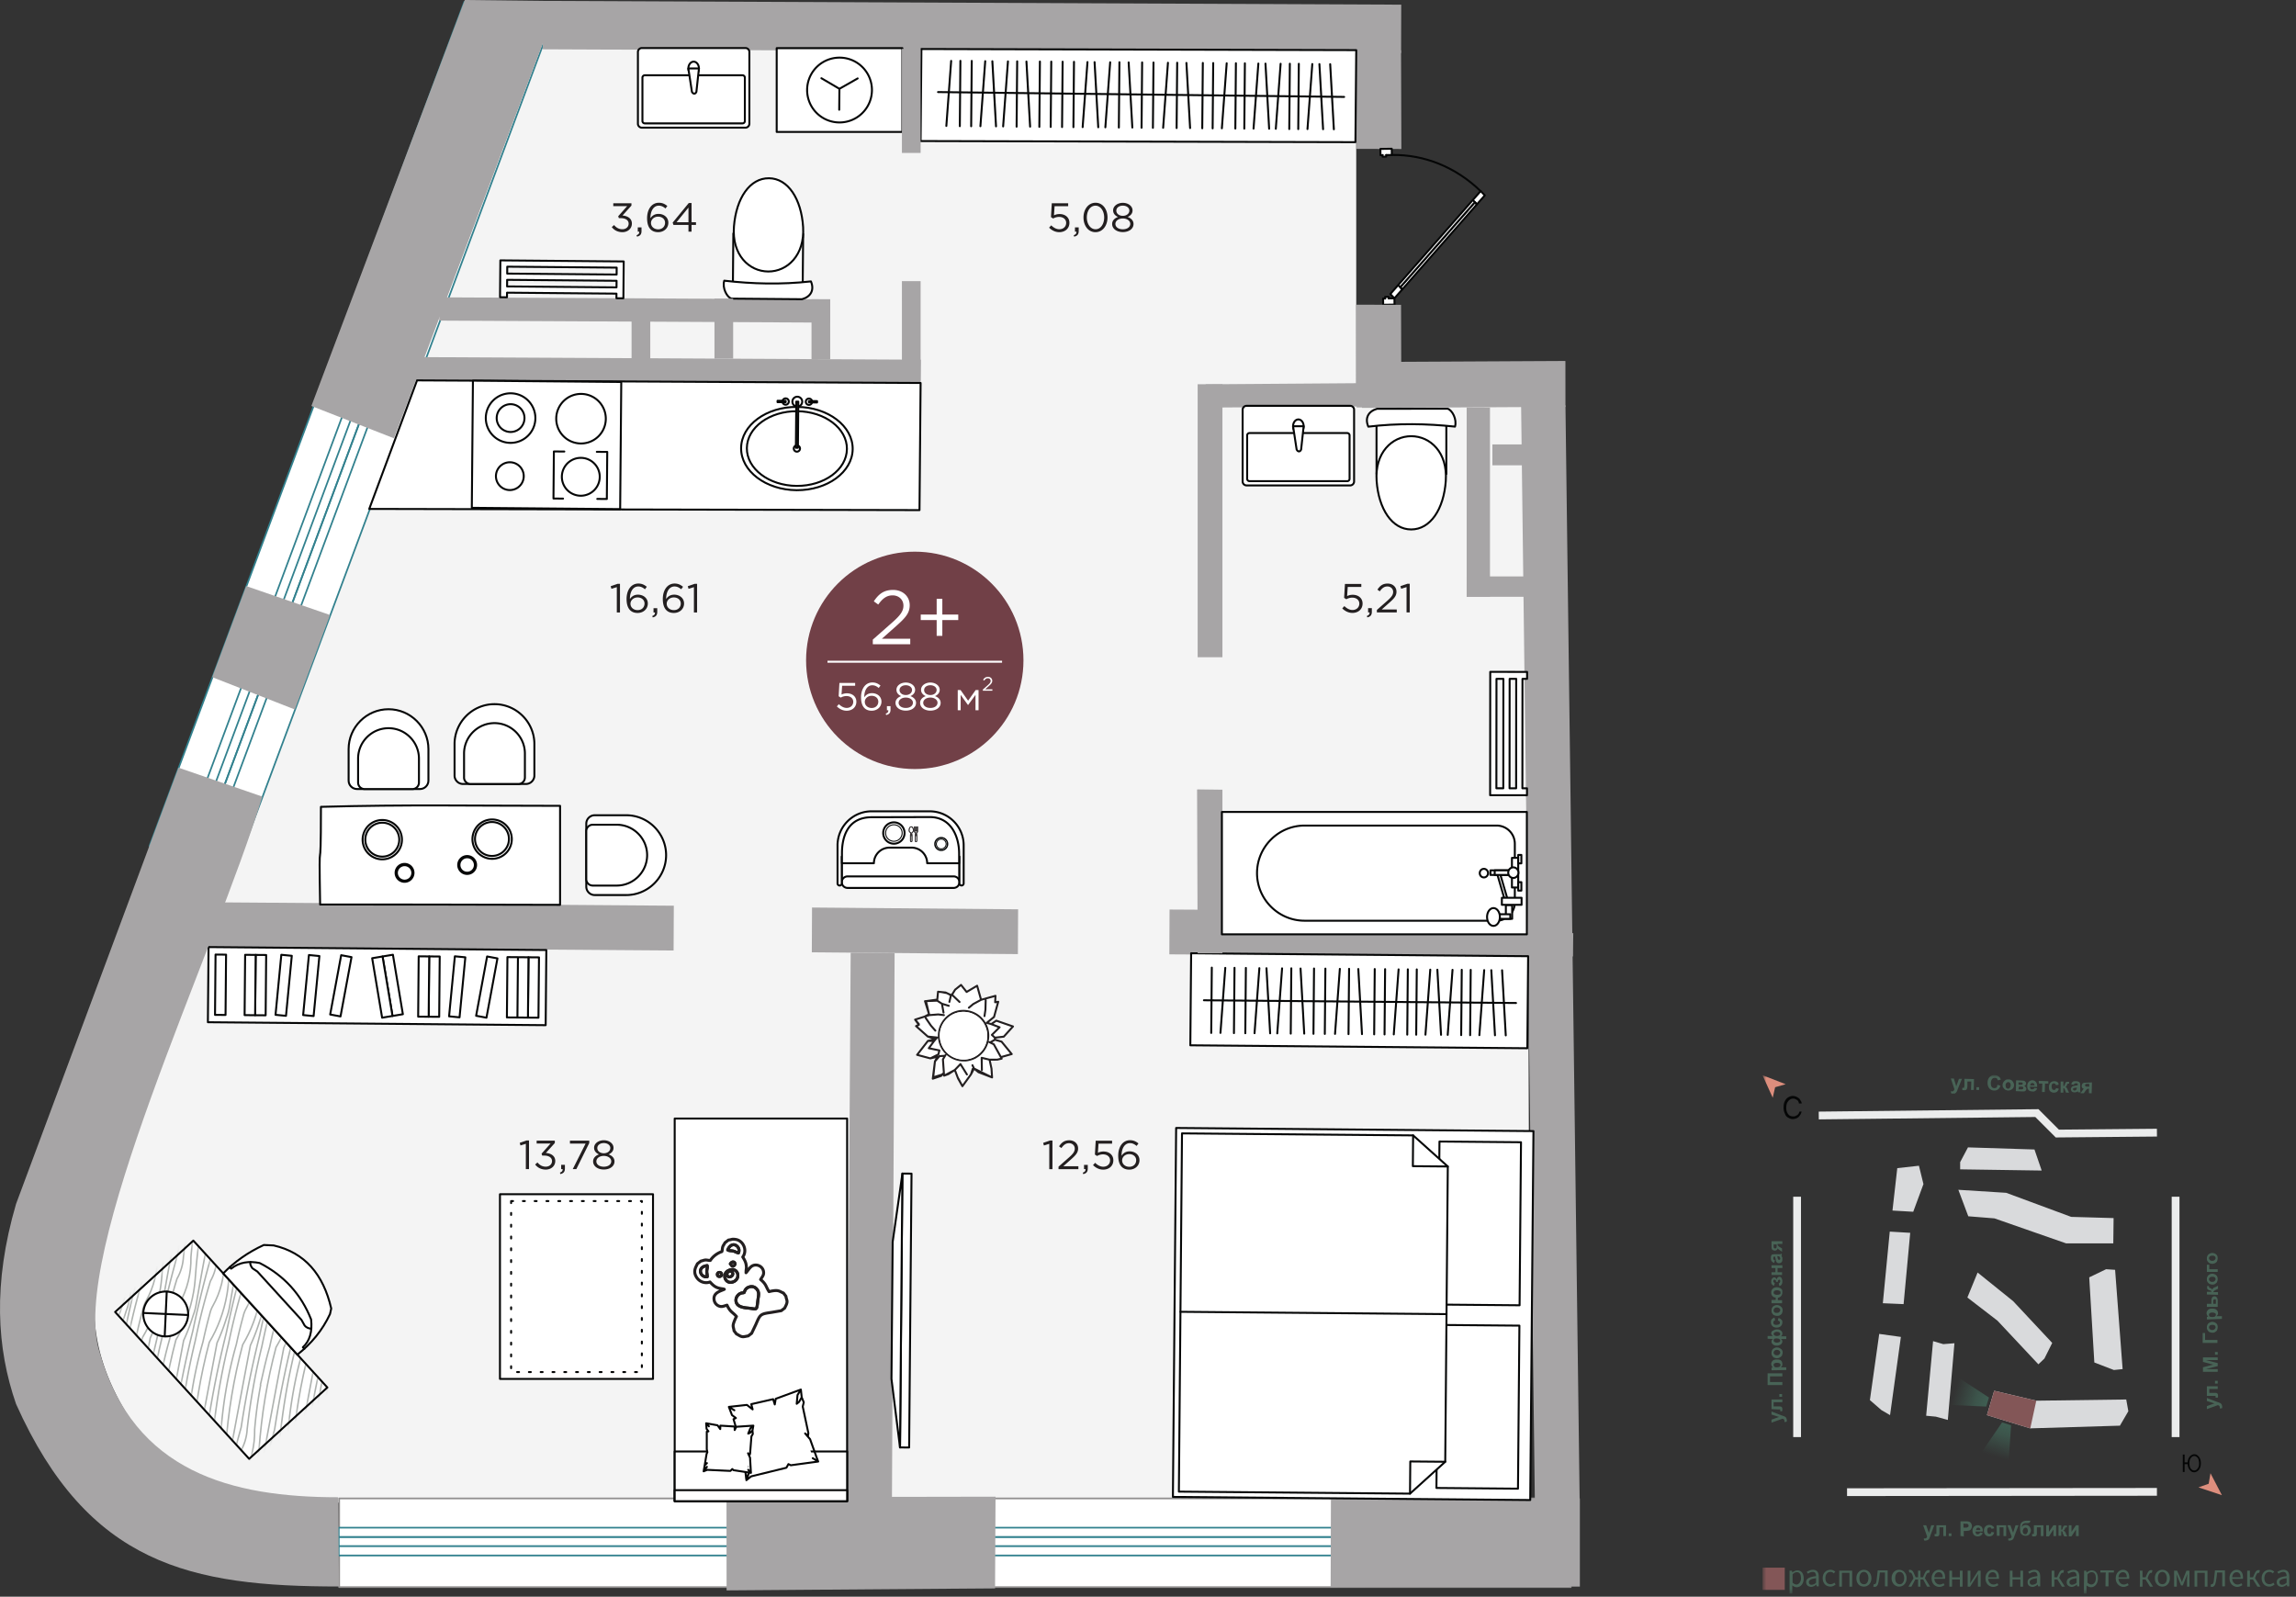 <svg width="440" height="306" fill="none" xmlns="http://www.w3.org/2000/svg"><rect width="100%" height="100%" fill="#333333" stroke="none"/><path fill-rule="evenodd" clip-rule="evenodd" d="m20.5 230.172 83.105-220.99 156.301.423V77.05l32.565.623.776 209.807-231.488.505c-8.157.133-15.055-1.301-21.202-3.67-7.741-2.365-12.932-7.192-16.432-13.65-3.498-5.831-5.795-12.018-6.043-18.804.172-6.74.037-14.653 2.418-21.688Z" fill="#F4F4F4"/><path d="M65 287.172h236.008v17H65v-17Z" fill="#fff" stroke="#918F8F" stroke-width=".32" stroke-miterlimit="10" stroke-linecap="round" stroke-linejoin="round"/><path d="M64.918 294.554H302v1.778H64.918v-1.778Z" fill="#fff" stroke="#32818E" stroke-width=".32" stroke-miterlimit="10" stroke-linecap="round" stroke-linejoin="round"/><path d="M64.918 292.777H302v1.778H64.918v-1.778ZM64.918 296.332H302v1.777H64.918v-1.777Z" fill="#fff" stroke="#32818E" stroke-width=".32" stroke-miterlimit="10" stroke-linecap="round" stroke-linejoin="round"/><path fill-rule="evenodd" clip-rule="evenodd" d="m255.056 287.306 47.705-.134v16.892l-47.761.108.056-16.866ZM139.223 286.931l51.56-.092-.093 17.572-51.449.386-.018-17.866Z" fill="#A7A5A6"/><path d="M28.656 162.147 88.996.344l16.07 5.548-60.34 161.803-16.07-5.548Z" fill="#fff"/><path d="M35.863 164.638 96.161 2.748l1.66.573-60.298 161.89-1.66-.573ZM34.203 164.063 94.5 2.173l1.66.574-60.298 161.89-1.659-.574Z" fill="#fff"/><path d="M37.523 165.209 97.821 3.319l1.66.573L39.182 165.78l-1.66-.572Z" fill="#fff"/><path d="M28.656 162.147 88.996.344l16.07 5.548-60.34 161.803-16.07-5.548Z" stroke="#32818E" stroke-width=".32" stroke-miterlimit="10" stroke-linecap="round" stroke-linejoin="round"/><path d="M35.863 164.638 96.161 2.748l1.66.573-60.298 161.89-1.66-.573ZM34.203 164.063 94.5 2.173l1.66.574-60.298 161.89-1.659-.574Z" stroke="#32818E" stroke-width=".32" stroke-miterlimit="10" stroke-linecap="round" stroke-linejoin="round"/><path d="M37.523 165.209 97.821 3.319l1.66.573L39.182 165.78l-1.66-.572Z" stroke="#32818E" stroke-width=".32" stroke-miterlimit="10" stroke-linecap="round" stroke-linejoin="round"/><path fill-rule="evenodd" clip-rule="evenodd" d="M89.066 0 59.672 77.804 75.5 84 107.066.21l-18-.21Z" fill="#A7A5A6"/><path fill-rule="evenodd" clip-rule="evenodd" d="m104 9.45.029-9.278 164.5.722-.029 9.278L104 9.45ZM261.009 78.172 261 69.375l38.991-.203.009 8.797-38.991.203ZM34.258 181.466l.042-8.587 94.829.698-.042 8.587-94.83-.698Z" fill="#A7A5A6"/><path fill-rule="evenodd" clip-rule="evenodd" d="m259.906 9.607 8.587.025.064 18.923-8.588-.025-.063-18.923ZM291.5 77.672h8.5l2.719 209.806-8.587.034-2.632-209.84ZM163.021 182.578l8.42.073-.51 105.091-8.587-.042.677-105.122ZM69.993 68.387l-.06 4.462 106.487.55.059-4.463-106.487-.55Z" fill="#A7A5A6"/><path fill-rule="evenodd" clip-rule="evenodd" d="m229.575 178.468-.059 4.462 71.92.371.059-4.463-71.92-.37ZM231.06 73.654l-.001 4.463 29.289-.216.001-4.463-29.289.216ZM84.235 56.984l-.06 4.462 74.866.386.059-4.462-74.865-.386ZM155.574 182.514l.042-8.587 39.492.342-.042 8.586-39.492-.341Z" fill="#A7A5A6"/><path fill-rule="evenodd" clip-rule="evenodd" d="m233.869 151.359-4.463-.059.111 31.629 4.463.059-.111-31.629Z" fill="#A7A5A6"/><path fill-rule="evenodd" clip-rule="evenodd" d="m224.09 182.899.042-8.586 5.427.03-.042 8.587-5.427-.031Z" fill="#A7A5A6"/><path fill-rule="evenodd" clip-rule="evenodd" d="m266.708 28.504-2.173.037.021 1.194.396-.007.69-.01 1.086-.02-.02-1.194ZM267.224 57.177l-1.087.018-.69.012-.396.008.021 1.195 2.172-.037-.02-1.196ZM284.541 37.444l-.783-.831-1.507 1.714.784.833 1.506-1.716ZM266.44 56.346l.783.831 1.507-1.714-.784-.834-1.506 1.717Z" fill="#fff"/><path fill-rule="evenodd" clip-rule="evenodd" d="M283.035 39.16 268.73 55.462l-.393-.417 14.307-16.3.391.415Z" fill="#fff"/><path d="M283.035 39.16 268.73 55.462M268.73 55.462l-.392-.417M268.338 55.045l14.306-16.3M282.644 38.745l.391.416" stroke="#050606" stroke-width=".377" stroke-miterlimit="10" stroke-linecap="round" stroke-linejoin="round"/><path fill-rule="evenodd" clip-rule="evenodd" d="m282.644 38.745-14.307 16.3-.391-.416 14.305-16.302.393.418Z" fill="#fff"/><path d="m282.644 38.745-14.307 16.3M268.338 55.045l-.392-.416M267.946 54.63l14.306-16.303M282.251 38.327l.392.418M266.708 28.504l-2.173.037M264.535 28.54l.021 1.195M264.556 29.735l.397-.006M265.643 29.717l1.086-.02M266.729 29.698l-.021-1.194M267.224 57.177l-1.088.018M265.447 57.208l-.396.006M265.051 57.214l.02 1.195M265.071 58.409l2.173-.037M267.246 58.372l-.022-1.196M284.541 37.444l-1.506 1.716M283.035 39.16l-.783-.833M282.251 38.327l1.506-1.714M283.757 36.614l.784.83M266.44 56.346l1.506-1.717M267.946 54.63l.784.833M268.73 55.462l-1.506 1.715M267.224 57.177l-.784-.831M282.644 38.745l-14.307 16.3" stroke="#050606" stroke-width=".377" stroke-miterlimit="10" stroke-linecap="round" stroke-linejoin="round"/><path fill-rule="evenodd" clip-rule="evenodd" d="m264.952 29.729.007.298.689-.012-.005-.3-.691.014ZM266.137 57.195l-.005-.299-.691.012.006.3.69-.013Z" fill="#fff"/><path d="m264.952 29.729.007.298M264.958 30.027l.69-.012M265.648 30.016l-.004-.299M266.137 57.195l-.005-.299M266.132 56.897l-.691.01M265.442 56.908l.004.299M266.729 29.699c6.251-.108 12.321 2.366 17.013 6.932" stroke="#050606" stroke-width=".377" stroke-miterlimit="10" stroke-linecap="round" stroke-linejoin="round"/><path fill-rule="evenodd" clip-rule="evenodd" d="m292.849 183.256-.153 17.639-64.583-.564.154-17.638 64.582.563Z" fill="#fff" stroke="#050606" stroke-width=".377" stroke-miterlimit="10" stroke-linecap="round" stroke-linejoin="round"/><path d="m240.418 198.009.923-12.463M253.885 198.15l.109-12.517M263.342 198.233l.109-12.518M247.355 198.094l.109-12.518M232.118 197.961l.109-12.518M233.887 197.952l.923-12.463M236.471 197.998l.11-12.517M265.329 198.25l.109-12.517M267.1 198.242l.923-12.463M269.682 198.288l.109-12.518M238.648 198.018l.109-12.518M244.772 198.047l.923-12.463M251.709 198.131l.109-12.518M249.939 198.092l-.705-12.477M258.426 198.19l.109-12.518M255.843 198.143l.922-12.462M261.009 198.188l-.704-12.476M243.408 198.035l-.704-12.477M273.169 198.295l.922-12.463M271.398 198.303l.11-12.518M276.158 198.321l-.704-12.477M290.526 192.222l-59.81-.522M277.436 198.332l.922-12.463M280.018 198.379l.109-12.518M283.504 198.385l.923-12.463M281.734 198.393l.109-12.517M286.494 198.411l-.704-12.477M288.561 198.429l-.704-12.477" stroke="#050606" stroke-width=".377" stroke-miterlimit="10" stroke-linecap="round" stroke-linejoin="round"/><path fill-rule="evenodd" clip-rule="evenodd" d="m259.908 9.608-.156 17.638-83.33-.214.155-17.639 83.331.215Z" fill="#fff" stroke="#050606" stroke-width=".377" stroke-miterlimit="10" stroke-linecap="round" stroke-linejoin="round"/><path d="m207.477 24.36.923-12.463M187.883 24.188l.923-12.463M220.941 24.5l.11-12.517M201.352 24.328l.109-12.518M230.398 24.582l.11-12.518M214.414 24.445l.109-12.517M194.82 24.273l.11-12.517M199.176 24.313l.109-12.518M181.355 24.133l.923-12.462M203.531 24.348l.109-12.518M183.938 24.18l.109-12.518M232.387 24.602l.109-12.518M234.156 24.59l.923-12.463M236.738 24.637l.109-12.518M205.707 24.367l.109-12.518M186.113 24.195l.109-12.518M211.828 24.398l.923-12.462M192.238 24.227l.923-12.463M218.766 24.48l.109-12.517M199.176 24.313l.109-12.518M216.998 24.441l-.705-12.476M197.408 24.27l-.705-12.477M225.484 24.54l.11-12.519M222.902 24.492l.922-12.462M228.068 24.54l-.705-12.477M210.466 24.387l-.704-12.477M190.876 24.215l-.704-12.477M240.227 24.645l.922-12.463M238.457 24.652l.109-12.517M243.216 24.672l-.704-12.477M257.586 18.574l-77.824-.931M244.492 24.684l.923-12.463M247.074 24.73l.109-12.517M250.562 24.734l.923-12.462M248.793 24.742l.11-12.517M253.552 24.762l-.704-12.477M255.618 24.777l-.704-12.476" stroke="#050606" stroke-width=".377" stroke-miterlimit="10" stroke-linecap="round" stroke-linejoin="round"/><path fill-rule="evenodd" clip-rule="evenodd" d="M122.25 23.709V9.964c0-.416.34-.756.756-.756h19.846c.416 0 .756.34.756.756V23.71c0 .416-.34.756-.756.756h-19.846a.758.758 0 0 1-.756-.756Z" fill="#fff" stroke="#050606" stroke-width=".377" stroke-miterlimit="10" stroke-linecap="round" stroke-linejoin="round"/><path fill-rule="evenodd" clip-rule="evenodd" d="M123.114 23.192v-8.31c0-.25.206-.456.457-.456h18.716c.251 0 .456.205.456.457v8.309a.457.457 0 0 1-.456.456h-18.716a.458.458 0 0 1-.457-.456ZM131.916 13.122c0-.72.454-1.304 1.013-1.304.559 0 1.013.584 1.013 1.304 0 .72-.454 1.304-1.013 1.304-.559 0-1.013-.584-1.013-1.304Z" fill="#fff" stroke="#050606" stroke-width=".377" stroke-miterlimit="10" stroke-linecap="round" stroke-linejoin="round"/><path fill-rule="evenodd" clip-rule="evenodd" d="M133.942 13.122h-2.026l.68 4.456c.252.523.695.463.862 0l.484-4.456ZM238.137 92.275V78.531c0-.416.34-.756.756-.756h19.846c.415 0 .755.34.755.756v13.744c0 .416-.34.756-.755.756h-19.846a.758.758 0 0 1-.756-.756Z" fill="#fff" stroke="#050606" stroke-width=".377" stroke-miterlimit="10" stroke-linecap="round" stroke-linejoin="round"/><path fill-rule="evenodd" clip-rule="evenodd" d="M239.001 91.759v-8.31c0-.251.206-.456.457-.456h18.716c.251 0 .456.205.456.456v8.31c0 .25-.205.456-.456.456h-18.716a.458.458 0 0 1-.457-.456ZM247.803 81.689c0-.72.453-1.305 1.013-1.305.559 0 1.013.585 1.013 1.305s-.454 1.303-1.013 1.303c-.56 0-1.013-.583-1.013-1.303Z" fill="#fff" stroke="#050606" stroke-width=".377" stroke-miterlimit="10" stroke-linecap="round" stroke-linejoin="round"/><path fill-rule="evenodd" clip-rule="evenodd" d="M249.829 81.689h-2.026l.679 4.455c.253.523.696.463.863 0l.484-4.455ZM263.794 90.835v-9.709h13.377v9.709h-13.377Z" fill="#fff" stroke="#050606" stroke-width=".377" stroke-miterlimit="10" stroke-linecap="round" stroke-linejoin="round"/><path fill-rule="evenodd" clip-rule="evenodd" d="M263.813 92.165c-.382-5.391 2.967-8.57 6.627-8.57 3.66 0 7.009 3.128 6.627 8.57-.382 5.442-2.967 9.304-6.627 9.304-3.66 0-6.246-3.912-6.627-9.304ZM263.906 78.34c-1.681.48-2.395 1.776-1.682 3.428 5.729-.68 11.195-.579 16.611-.007.402-1.41-.536-3.156-1.407-3.427l-13.522.006ZM153.913 44.85l-.085 9.709-13.375-.117.084-9.708 13.376.116Z" fill="#fff" stroke="#050606" stroke-width=".377" stroke-miterlimit="10" stroke-linecap="round" stroke-linejoin="round"/><path fill-rule="evenodd" clip-rule="evenodd" d="M153.906 43.52c.335 5.395-3.042 8.545-6.702 8.513-3.659-.032-6.981-3.19-6.551-8.628.429-5.439 3.048-9.278 6.708-9.246 3.659.032 6.21 3.967 6.545 9.361ZM153.692 57.344c1.686-.466 2.411-1.755 1.712-3.413-5.735.63-11.2.48-16.61-.138-.415 1.406.508 3.16 1.376 3.438l13.522.113Z" fill="#fff" stroke="#050606" stroke-width=".377" stroke-miterlimit="10" stroke-linecap="round" stroke-linejoin="round"/><path fill-rule="evenodd" clip-rule="evenodd" d="M184.246 193.74a4.759 4.759 0 1 0 2.739 8.904m-8.896-8.095 1.714-.136Zm2.61 8.478.478-.801Zm-.896-8.614 1.08.133Zm-1.382 2.17.83.938Zm-1.028-1.495 1.028 1.495Zm.6 5.806 2.033.421Zm1.008-1.377-1.008 1.377Zm7.068 6.396.338-1.053Zm-1.637 2.258 1.637-2.258Zm-.824-1.472.824 1.472Zm-.625-1.641.625 1.641Zm2.313.86-1.237-1.983Zm-2.313-.86 1.077-1.125Zm-1.227.793 1.227-.793Zm-.828.301.828-.301Zm-.031-.322-.198-2.803Zm-2.061.641 2.061-.641Zm.334-3.056-.334 3.056Zm.869-1.008-.869 1.008Zm1.034-.061-1.034.061Zm-1.244-.267.197-.764Zm-1.538.76 1.538-.76Zm-2.54-.677 2.54.677Zm2.079-2.673-2.079 2.673Zm1.171.028-1.171-.028Zm.582-.675-.582.675Zm-1.775-.184 1.775.184Zm-2.259-2.005 2.259 2.005Zm.545-.242-.545.242Zm-.726-1.001.726 1.001Zm2.728-.863-2.728.863Zm-.83-2.673.83 2.673Zm2.334-.097-2.334.097Zm.164-1.713-.164 1.713Zm1.447.148.811.385Zm1.031.523-.301 1.272Zm-2.478-.671 1.447.148Zm.746 2.301.302 1.692Zm0 0 1.309.4Zm-.91-.588.91.588Zm2.815 2.505a4.76 4.76 0 1 1 2.552 8.96m3.053-11.635-1.512.821Zm2.428 8.532-.838-.411Zm-3.94-7.711-.834.699Zm2.34 1.066-.185 1.239Zm.048-1.814-.048 1.814Zm2.66 5.197-1.476 1.46Zm-1.596-.606 1.596.606Zm-3.301 8.514-.302-.633Zm.856.699-.856-.699Zm2.603 1.003-2.603-1.003Zm-.11-1.684.11 1.684Zm-.37-1.717.37 1.717Zm-1.471 1.982-.043-2.337Zm1.471-1.982-1.515-.356Zm1.461-.003-1.461.003Zm.859-.197-.859.197Zm-.149-.288-1.361-2.459Zm2.076-.585-2.076.585Zm-1.944-2.38 1.944 2.38Zm-1.278-.373 1.278.373Zm-.9.512.9-.512Zm.898-.901-.581-.534Zm1.703-.201-1.703.201Zm1.762-1.951-1.762 1.951Zm-3.2-1.109 3.2 1.109Zm-.966.661.966-.661Zm-.855-.249.855.249Zm1.388-1.121-1.388 1.121Zm.802-2.912-.802 2.912Zm-.589.094.589-.094Zm.064-1.235-.064 1.235Zm-2.758.762 2.758-.762Zm-.76-2.693.76 2.693Zm-2.01 1.189 2.01-1.189Zm-1.071-1.347 1.071 1.347Zm-1.133.912-.47.764Zm-.575.993 1.422 1.359Zm-3.707 16.069.414-3.318.496-.893-1.375.317-2.54-.677.641-.826 1.438-1.847 1.461-.309-1.483-.522-2.158-1.915.431-.494-.713-.839.923-.292.885-.281.868-.457-.597-2.513 2.173-.298.144-1.505.723.074.973.191.782.406.326-.3.234-.381.236-.383 1.133-.912.072.09.999 1.257 2.01-1.189.76 2.693 2.758-.762-.064 1.235.589-.094-.802 2.912-1.388 1.121.855.249.966-.661 3.2 1.109-1.762 1.951-1.703.201.002.389 1.278.373 1.944 2.38-2.076.585.149.288-.859.197-.388.002-1.073.001.37 1.717.109 1.685-3.458-1.703-.59 1.128-1.637 2.258-.915-1.708-.534-1.405-2.055 1.094-.257-.368-.308.41-1.607.539Z" fill="#fff"/><path d="M184.246 193.74a4.759 4.759 0 1 0 2.739 8.904m-8.896-8.095 1.714-.136 1.08.133m.294 7.68-.478.801.198 2.803-2.061.641.334-3.056m.081-5.894-.83-.938-1.028-1.495m1.608 4.429-1.008 1.377 2.033.421-.197.764-1.538.76m.71-3.322-1.171-.028m1.171.028.582-.675-1.775-.184m8.261 7.255.338-1.053m-.338 1.053-1.637 2.258m1.637-2.258.59-1.128m-2.227 3.386-.824-1.472-.625-1.641m1.449 3.113-.915-1.708-.534-1.405m0 0 1.077-1.125m-1.077 1.125-1.227.793-.828.301m2.055-1.094-2.055 1.094m4.368-.234-1.237-1.983m-3.131 2.217-.257-.368-.308.41-1.607.539.414-3.318m0 0 .869-1.008 1.034-.061m-1.903 1.069.496-.893-1.375.317m0 0-2.54-.677m0 0 2.079-2.673m-2.079 2.673.641-.826 1.438-1.847m0 0 1.461-.309-1.483-.522m0 0-2.259-2.005.545-.242-.726-1.001m2.44 3.248-2.158-1.915.431-.494-.713-.839m0 0 2.728-.863-.83-2.673 2.334-.097m-4.232 3.633.923-.292.885-.281.868-.457-.597-2.513 2.173-.298.144-1.505m-.164 1.713.164-1.713m-.164 1.713.91.588m-.746-2.301 1.447.148.811.385m-2.258-.533.723.074.973.191.782.406m0 0-.301 1.272m.301-1.272.326-.3m-2.058 1.93.302 1.692m-.302-1.692 1.309.4m.596 1.517a4.76 4.76 0 1 1 2.552 8.96m3.053-11.635-1.512.821-.834.699m3.936 6.601.838.411 1.361 2.459m-3.146-7.865.185-1.239.048-1.814m1.064 4.591 1.596.606-1.476 1.46.581.534m-.701-2.6.966-.661 3.2 1.109-1.762 1.951-1.703.201m-.701-2.6-.855-.249 1.388-1.121.802-2.912-.589.094.064-1.235-2.758.762-.76-2.693-2.01 1.189m1.417 14.679-.302-.633m.302.633.856.699 2.603 1.003-.11-1.684m-3.349-.018 3.458 1.703-.109-1.685m0 0-.37-1.717m0 0-1.515-.356m1.515.356 1.461-.003m-1.461.003 1.073-.001.388-.002m-2.932 1.985-.043-2.337m2.975.352.859-.197-.149-.288m0 0 2.076-.585-1.944-2.38-1.278-.373m0 0-.9.512m.9-.512-.002-.389m-5.419-8.765-1.071-1.347m1.071 1.347-.999-1.257-.072-.09m0 0-1.133.912m0 0-.47.764m.47-.764-.236.383-.234.381m-.105.229 1.422 1.359" stroke="#231F20" stroke-width=".378" stroke-miterlimit="10" stroke-linecap="round" stroke-linejoin="round"/><path fill-rule="evenodd" clip-rule="evenodd" d="M183.34 194.11a4.539 4.539 0 0 1 5.641 3.065 4.539 4.539 0 1 1-8.703 2.578 4.54 4.54 0 0 1 3.062-5.643Z" fill="#fff"/><path fill-rule="evenodd" clip-rule="evenodd" d="m293.249 287.48.618-70.708-68.476-.598-.618 70.709 68.476.597Z" fill="#fff" stroke="#050606" stroke-width=".377" stroke-miterlimit="10" stroke-linecap="round" stroke-linejoin="round"/><path fill-rule="evenodd" clip-rule="evenodd" d="m290.902 285.303.273-31.246-15.626-.137-.273 31.247 15.626.136ZM291.209 250.155l.272-31.247-15.625-.136-.273 31.247 15.626.136Z" fill="#fff" stroke="#050606" stroke-width=".377" stroke-miterlimit="10" stroke-linecap="round" stroke-linejoin="round"/><path fill-rule="evenodd" clip-rule="evenodd" d="m226.516 217.211-.599 68.657 44.294.384 6.75-6.106.491-56.591-6.64-5.959-44.296-.385Z" fill="#fff" stroke="#050606" stroke-width=".377" stroke-miterlimit="10" stroke-linecap="round" stroke-linejoin="round"/><path d="m276.961 280.145-6.696-.058-.054 6.167M277.452 223.555l-6.696-.058.051-5.901M277.206 251.85l-50.989-.445" stroke="#050606" stroke-width=".377" stroke-miterlimit="10" stroke-linecap="round" stroke-linejoin="round"/><path fill-rule="evenodd" clip-rule="evenodd" d="M148.844 25.285h24.085V9.228h-24.085v16.057Z" fill="#fff" stroke="#050606" stroke-width=".377" stroke-miterlimit="10" stroke-linecap="round" stroke-linejoin="round"/><path fill-rule="evenodd" clip-rule="evenodd" d="M160.886 23.467a6.211 6.211 0 1 0 0-12.422 6.211 6.211 0 0 0 0 12.422Z" fill="#fff" stroke="#050606" stroke-width=".377" stroke-miterlimit="10" stroke-linecap="round" stroke-linejoin="round"/><path d="m160.864 17.019-3.454-2.027M160.864 17.019l3.498-1.988M160.864 17.019l-.038 4.014" stroke="#050606" stroke-width=".377" stroke-miterlimit="10" stroke-linecap="round" stroke-linejoin="round"/><path fill-rule="evenodd" clip-rule="evenodd" d="M70.762 97.534 79.92 72.9l96.503.497-.212 24.365-105.45-.228Z" fill="#fff" stroke="#050606" stroke-width=".377" stroke-miterlimit="10" stroke-linecap="round" stroke-linejoin="round"/><path fill-rule="evenodd" clip-rule="evenodd" d="m119.058 73.206-28.427-.248-.213 24.364 28.428.248.212-24.364Z" fill="#fff" stroke="#050606" stroke-width=".377" stroke-miterlimit="10" stroke-linecap="round" stroke-linejoin="round"/><path fill-rule="evenodd" clip-rule="evenodd" d="M111.442 75.494a4.75 4.75 0 1 0-.083 9.499 4.75 4.75 0 0 0 .083-9.499ZM97.89 75.376a4.75 4.75 0 1 0-.082 9.5 4.75 4.75 0 0 0 .082-9.5Z" fill="#fff" stroke="#050606" stroke-width=".377" stroke-miterlimit="10" stroke-linecap="round" stroke-linejoin="round"/><path fill-rule="evenodd" clip-rule="evenodd" d="M97.872 77.462a2.663 2.663 0 1 0-.048 5.327 2.663 2.663 0 0 0 .048-5.327ZM97.775 88.594a2.664 2.664 0 1 0-.048 5.327 2.664 2.664 0 0 0 .048-5.327ZM111.335 87.748a3.628 3.628 0 1 0-.063 7.257 3.628 3.628 0 1 0 .063-7.257Z" fill="#fff" stroke="#050606" stroke-width=".377" stroke-miterlimit="10" stroke-linecap="round" stroke-linejoin="round"/><path d="m114.373 86.591 1.998.018-.078 9.022-1.834-.016M108.144 86.537l-1.999-.017-.079 9.022 1.834.016" stroke="#050606" stroke-width=".377" stroke-miterlimit="10" stroke-linecap="round" stroke-linejoin="round"/><path fill-rule="evenodd" clip-rule="evenodd" d="m174.225 277.414.458-52.488-1.749-.015-.458 52.488 1.749.015Z" fill="#fff" stroke="#050606" stroke-width=".377" stroke-miterlimit="10" stroke-linecap="round" stroke-linejoin="round"/><path fill-rule="evenodd" clip-rule="evenodd" d="m170.84 264.262 1.636 13.137.458-52.488-1.865 13.106-.229 26.245ZM285.586 128.764l-.02 23.639 7.063.007.001-1.333-.884-.001.017-20.973.885.001.001-1.334-7.063-.006Zm4.964 22.31-1.265-.001.018-20.972h1.264l-.017 20.973Zm-2.46-.001-1.327-.001.018-20.973 1.326.001-.017 20.973ZM95.886 49.9l23.639.206-.062 7.062-1.333-.01.008-.885-20.972-.183-.008.884-1.334-.012.062-7.062Zm22.262 5.176.011-1.264-20.972-.183-.011 1.264 20.972.183Zm.022-2.46.01-1.326-20.972-.183-.01 1.326 20.972.183ZM129.297 287.703h33.045v-73.34h-33.045v73.34Z" fill="#fff" stroke="#050606" stroke-width=".377" stroke-miterlimit="10" stroke-linecap="round" stroke-linejoin="round"/><path fill-rule="evenodd" clip-rule="evenodd" d="M129.297 287.703h33.045v-9.527h-33.045v9.527Z" fill="#fff" stroke="#050606" stroke-width=".377" stroke-miterlimit="10" stroke-linecap="round" stroke-linejoin="round"/><path fill-rule="evenodd" clip-rule="evenodd" d="M129.297 287.703h33.045v-2.117h-33.045v2.117Z" fill="#fff" stroke="#050606" stroke-width=".377" stroke-miterlimit="10" stroke-linecap="round" stroke-linejoin="round"/><path fill-rule="evenodd" clip-rule="evenodd" d="m155.752 279.46 1.047.645-5.258.711-.449-.223-.387.7-6.755 1.653-.922.732.572-1.565-.601 1.312-.169-1.543.46-.847-.458.847-.314-2.546-.112-1.011.089-.452-.428-.812-1.495-5.079.455-.217-.75-.561-.6-1.576 3.458-.379 1.098.86-.263-1.003 4.193-.955.313 1.011.187-1.086 4.814-1.771-.642 1.049-.154 1.682.44-.357-.44.358 3.071 10.423Zm-2.11-11.667-.165-1.488Zm-.521.886.521-.886.392.957-.198.818 1.08 5.086-.065.497-.56-.437.955 1.106 1.255 3.501.296.783-3.676-11.425Z" fill="#fff"/><path d="m155.752 279.46 1.047.645-5.258.711-.449-.223-.387.7-6.755 1.653-.922.732.572-1.565-.601 1.312-.169-1.543.46-.847-.458.847-.314-2.546-.112-1.011.089-.452-.428-.812-1.495-5.079.455-.217-.75-.561-.6-1.576m0 0 1.055.65m-1.055-.65 3.458-.379 1.098.86-.263-1.003 4.193-.955.313 1.011.187-1.086 4.814-1.771m0 0-.642 1.049-.154 1.682.44-.357m.356-2.374.165 1.488m-.521.886-.44.358m.44-.358.521-.886m0 0 .392.957-.198.818 1.08 5.086-.065.497-.56-.437.955 1.106 1.255 3.501.296.783" stroke="#050606" stroke-width=".377" stroke-miterlimit="10" stroke-linecap="round" stroke-linejoin="round"/><path fill-rule="evenodd" clip-rule="evenodd" d="m143.39 281.687.525.584-3.347-.513-.236-.217-.362.359-4.435-.206-.696.281.633-.855-.605.695.175-.975.434-.435-.433.436.266-1.616.114-.639.136-.261-.115-.574v-3.379l.318-.051-.358-.479-.083-1.073 2.185.391.518.726.019-.663 2.74.172.009.675.31-.631 3.267-.216-.583.526-.397 1.002.001 6.936Zm.812-7.523.167-.941Zm-.48.448.48-.448.067.656-.268.465-.256 3.309-.13.293-.263-.369.385.849.137 2.37.041.534-.193-7.659Z" fill="#fff"/><path d="m143.39 281.687.525.584-3.347-.513-.236-.217-.362.359-4.435-.206-.696.281.633-.855-.605.695.175-.975.434-.435-.433.436.266-1.616.114-.639.136-.261-.115-.574v-3.379l.318-.051-.358-.479-.083-1.073m0 0 .529.588m-.529-.588 2.185.391.518.726.019-.663 2.74.172.009.675.31-.631 3.267-.216m0 0-.583.526-.397 1.002.333-.139.479-.448m.168-.941-.168.941m0 0 .068.656-.269.465-.256 3.309-.129.293-.264-.369.385.849.137 2.37.04.533" stroke="#050606" stroke-width=".377" stroke-miterlimit="10" stroke-linecap="round" stroke-linejoin="round"/><path d="M143.442 246.696a1.216 1.216 0 0 0-.69.656c-.217.472-.01.362-.513.431-.667.091-1.134.704-1.192 1.207-.191 1.66 1.906 1.641 2.601 1.733 1.604.215 1.321.444 1.639-1.887.064-.473.263-1.134-.224-1.742-.453-.566-1.056-.625-1.621-.398Zm-3.594-3.308c-1.694.559-.928 2.786.556 2.318 1.668-.527 1.093-2.863-.556-2.318Zm-1.977.462c-.519.005-.536.766-.039.793.604.033.621-.8.039-.793Zm2.636-1.193c.825-.416.003-1.309-.546-.441l.317.401.229.04Zm-4.99-.106c-2.112.264-1.274 2.382.016 2.14.035-.352-.112-.755-.085-1.097.04-.495.181-.687.069-1.043Zm5.996-2.424c.576-1.15-1.228-2.57-2.06-.58.318.205.606.114 1.083.22.318.071.651.3.977.36Zm8.63 7.687.462.605c.136.802.396.897.054 1.682-.052.12-.075.165-.134.281l-.03.058-.031.061-.06.128a1.24 1.24 0 0 0-.029.066l-.655.499-1.897.328c-2.162.304-2.138.389-2.978 2.318l-.803 1.687-.655.501c-.345.038-.814.21-1.192.134-.414-.083-.652-.321-1.063-.514l-.462-.605c-.072-.649-.282-.761-.094-1.414.104-.36.369-.983.559-1.322-.761-.881-1.191-.832-1.811-2.178-.655.193-.969.364-1.472.198a1.488 1.488 0 0 1-.987-1.112c-.3-1.51 1.297-1.786 1.945-2.126-.166-.068-.049-.026-.203-.061a3.378 3.378 0 0 0-.189-.032c-1.078-.154-1.515-.379-2.355-1.306-.814.317-1.925.075-2.54-.846-.833-1.244-.077-2.133.129-2.65l.67-.511c.322-.051.59-.203.921-.205.306-.003.62.108.878.082a4.372 4.372 0 0 1 2.217-1.693c.094-.242.071-.574.153-.867.09-.32.307-.538.44-.835l.671-.512c.696-.079.581-.229 1.355-.121 1.498.21 2.317 2.102 1.382 3.37.343.546.576.968.659 1.536.079.538.034.63-.022 1.08l-.014.402c.365-.392.716-1.029 1.17-1.293.898-.522 2.195.109 2.207 1.285.006.502-.245.758-.581 1.307 1.135.941.978 1.36 1.623 2.321 1.839-.452 1.925-.061 2.762.274Z" stroke="#231F20" stroke-width=".567" stroke-miterlimit="22.926" stroke-linecap="round" stroke-linejoin="round"/><path d="M143.443 246.696c.564-.227 1.167-.168 1.62.398.487.608.288 1.269.224 1.742-.318 2.331-.034 2.102-1.639 1.887-.695-.092-2.792-.073-2.601-1.733.058-.503.525-1.116 1.192-1.207.504-.069.296.041.513-.431.147-.319.366-.525.691-.656ZM139.763 243.648c-.799.226-.438 1.262.178 1.061.844-.275.507-1.254-.178-1.061Zm.085-.26c1.649-.545 2.224 1.791.556 2.318-1.484.468-2.25-1.759-.556-2.318ZM135.517 242.551c.112.356-.029.548-.069 1.043-.027.342.12.745.085 1.097-1.29.242-2.128-1.876-.016-2.14ZM141.513 240.127c-.326-.06-.659-.289-.977-.36-.477-.106-.765-.015-1.083-.22.832-1.99 2.636-.57 2.06.58Z" stroke="#231F20" stroke-width=".567" stroke-miterlimit="22.926" stroke-linecap="round" stroke-linejoin="round"/><path d="M139.763 243.648c.685-.193 1.022.786.178 1.061-.616.201-.977-.835-.178-1.061ZM137.871 243.85c.582-.007.565.826-.039.793-.497-.027-.48-.788.039-.793ZM140.507 242.657l-.229-.04-.317-.401c.549-.868 1.371.025.546.441Z" stroke="#231F20" stroke-width=".567" stroke-miterlimit="22.926" stroke-linecap="round" stroke-linejoin="round"/><path fill-rule="evenodd" clip-rule="evenodd" d="M62.734 265.909 37.05 237.764l-14.987 13.678 25.684 28.144 14.987-13.677Z" fill="#fff"/><mask id="a" style="mask-type:luminance" maskUnits="userSpaceOnUse" x="22" y="237" width="41" height="43"><path fill-rule="evenodd" clip-rule="evenodd" d="M62.734 265.909 37.05 237.764l-14.987 13.678 25.684 28.144 14.987-13.677Z" fill="#fff"/></mask><g mask="url(#a)"><path d="m50.152 251.994-.01.04m-20.014 8.371.343-1.569.064-.282.064-.281.065-.282.067-.282.066-.281.067-.281.068-.28.069-.281.305-1.456.322-1.453.339-1.448.357-1.442.374-1.438m-3.323 10.23.252-1.128.455-1.933m-1.683 1.993.013-.071.382-2.015.26-.576.25-.583.24-.587.232-.59.22-.595.211-.599.202-.603.191-.606.096-.262.09-.264.083-.266.078-.268.07-.27.063-.273.059-.274.05-.276.188-1.074.189-1.074m-4.453 9.717.2-.787.597-1.05.548-1.08.5-1.105.449-1.13.396-1.151.346-1.17.292-1.188.24-1.202.059-.354.055-.354.05-.355.046-.358.042-.357.035-.357.033-.36.027-.359.203-2.5.054-.511m5.36 26.173.086-.565.204-1.243.224-1.24.243-1.235.261-1.231.28-1.225.299-1.22.316-1.214.335-1.208.148-.677.152-.676.158-.676.162-.674.166-.671.172-.672.177-.669.18-.667.05-.2.056-.197.062-.194.07-.192.076-.19.083-.186.09-.182.097-.179.525-1.013.457-1.05.386-1.081.314-1.107.24-1.13.13-.896m-7.342 22.308.037-.23.298-1.698.32-1.694.345-1.687.367-1.681.064-.281.065-.282.065-.281.067-.282m-2.463 7.201.12-.627.392-1.95.413-1.944.434-1.938.454-1.932.057-.237.058-.236.058-.237.057-.236.059-.236.058-.235.06-.236.058-.236.381-1.778.396-1.774.41-1.77.426-1.765.44-1.762.453-1.755.47-1.753.416-1.504m-6.563 23.162.275-1.46.38-2.015.381-2.016.383-2.015.26-.577.25-.582.241-.586.23-.591.222-.595.21-.599.202-.603.19-.607.096-.261.09-.264.084-.266.076-.268.072-.271.063-.272.057-.274.052-.276.187-1.074.189-1.074.19-1.074.193-1.073.194-1.072.195-1.072.198-1.072.2-1.071.232-1.245m-7.057 22.619.238-1.174.553-2.426.612-2.41.596-1.051.55-1.079.498-1.106.45-1.129.396-1.151.346-1.171.292-1.186.24-1.204.059-.353.055-.355.05-.355.046-.357.041-.357.036-.358.033-.359.027-.359.203-2.499.261-2.491.148-1.144m-6.79 22.914.015-.072.281-1.225.298-1.22.316-1.214.335-1.208.148-.677.153-.677.158-.675.161-.673.167-.672.172-.671.176-.669.182-.668.048-.199.056-.198.063-.194.069-.192.077-.19.083-.186.09-.182.096-.179.526-1.013.456-1.049.387-1.082.313-1.107.24-1.13.167-1.147.091-1.16.015-1.167.066-.758.074-.756.08-.756.086-.754.05-.394m5.458 36.337.006-.376.066-.758.073-.756.08-.755.087-.755.093-.753m.001-.001.1-.752.107-.751.114-.748.206-1.245.223-1.24.243-1.235.261-1.23.28-1.225.298-1.22.317-1.214.335-1.208.148-.678.152-.676.157-.675.163-.674.166-.672.172-.67.177-.67.18-.667.049-.199.056-.198.062-.194.07-.192.077-.189.084-.187.09-.183.095-.178.525-1.014.117-.267m-6.739 22.971.091-.764.229-1.713.25-1.709.275-1.703.298-1.699.32-1.692.344-1.688.368-1.681m-3.17 11.557.036-.232.329-1.964.351-1.96.371-1.953.392-1.95.413-1.944.434-1.938.455-1.933.057-.236.057-.236.058-.237.058-.236.058-.236.058-.235.06-.237.058-.235.382-1.779.395-1.773.41-1.77.426-1.766.428-1.712m-6.232 23.526.157-.835.379-2.017.38-2.016.38-2.016.38-2.017.381-2.015.383-2.016.26-.576.25-.582.24-.587.231-.59.221-.595.21-.599.202-.603.192-.606.095-.262.09-.264.083-.267.077-.268.071-.27.064-.273.057-.273.052-.277.187-1.074.188-1.074.191-1.073.192-1.073.017-.09m-7.02 22.663.27-1.762.438-2.457.496-2.441.553-2.427.611-2.409.597-1.051.549-1.079.498-1.106.45-1.129.396-1.151.346-1.17.293-1.188.24-1.203.058-.353.055-.355.05-.355.047-.357.041-.357.036-.358.032-.359.027-.359.02-.242m-6.716 13.097.067-.282.067-.281.068-.281.068-.28.306-1.456.322-1.453.34-1.448.355-1.442.375-1.437.39-1.433.41-1.425.424-1.421.26-.486.231-.503.202-.516.172-.529.14-.539.105-.529m6.47 37.444.079-.22.314-1.107.24-1.13.166-1.147.09-1.16.016-1.167.066-.758.074-.757.08-.755.087-.755.093-.754.1-.751.108-.751.114-.75m-3.343 10.082.216-.405.23-.502.203-.517.17-.529.141-.539.11-.548.078-.556.045-.56.205-1.718.229-1.713.25-1.708.274-1.704.299-1.698.32-1.693.345-1.687.366-1.681.065-.281.064-.282.066-.281.065-.282.067-.28.067-.282.068-.28.069-.281.305-1.457.322-1.452.34-1.448.103-.422m-5.989 23.792.462-1.722.483-1.747.309-1.97.33-1.964.35-1.959.372-1.955.392-1.949.413-1.944.433-1.939.455-1.932.057-.235.058-.237.057-.237.058-.236.06-.236.057-.236.058-.236.06-.236m-5.203 20.16.017-.092.198-1.072.199-1.071.377-2.017.378-2.017.379-2.017.379-2.016.38-2.016.38-2.016.382-2.015.382-2.016.26-.577.25-.582.241-.586.23-.591.222-.594.21-.599.202-.603.192-.607.095-.261.09-.264.084-.267.076-.268m-6.701 22.96.008-.096.262-2.491.32-2.48.38-2.469.437-2.457.496-2.442.554-2.426.611-2.409.597-1.051.548-1.079.5-1.106.448-1.13.397-1.15.33-1.116m-6.06 8.683.064-.283.064-.281.065-.281.066-.282.067-.281.067-.281.068-.281.068-.28.305-1.456.322-1.453.34-1.448.356-1.442.374-1.438.391-1.432.335-1.169m8.984 26.744v-.01l.066-.757.074-.758.08-.755.086-.755.094-.753.1-.752.108-.75.114-.75.205-1.244.223-1.239.243-1.235.26-1.231.28-1.226.3-1.219.206-.793m-4.09 15.735.1-.507.078-.555.046-.561.204-1.717.228-1.713.251-1.708.274-1.704.298-1.699.32-1.692.346-1.688.367-1.681.063-.282.065-.281.066-.282.065-.281.067-.28.066-.281.024-.097m-4.863 18.774.05-.196.469-1.752.484-1.746.309-1.97.33-1.964.35-1.96.372-1.955.392-1.949.412-1.944.435-1.938.454-1.933.057-.236.01-.041m-5.166 20.535.182-1.007.196-1.072.198-1.072.198-1.071.378-2.017.377-2.017.38-2.016.379-2.017.38-2.016.38-2.016.765-4.031.26-.577.234-.547m-5.424 22.495.002-.017.045-.356.043-.358.035-.357.032-.36.028-.359.202-2.499.262-2.491.32-2.481.38-2.468.438-2.456.495-2.442.555-2.427.61-2.409.598-1.052.481-.947m-4.458 11.727.205-1.245.223-1.239m-.047-.052.831-3.639.299-1.22.316-1.213.336-1.209.147-.678.154-.676.156-.675.163-.674.166-.672.038-.148m8.416 14.624.202-1.262.299-1.699.296-1.566m-2.03 5.652.312-1.745.37-1.955.393-1.949.181-.851m-2.573 7.702.124-.663.378-2.017.38-2.017.38-2.016.38-2.01m-3.5 10.418.305-2.361.38-2.47.437-2.455.495-2.442.503-2.202m3.862 6.471.025-.152.224-1.24.092-.473m-39.308-12.72.06-.161.211-.598.201-.604.19-.606.097-.262.09-.264.084-.265.076-.27.071-.27.064-.272.057-.274.051-.276.188-1.074.18-1.024m-1.12 1.021-.288 1.173-.345 1.171-.397 1.15-.311.783m7.383 4.256.059-.237.056-.235.059-.237.057-.236.058-.236.06-.237.058-.236.06-.236.38-1.777.396-1.774.41-1.77.426-1.765.44-1.76.454-1.757.469-1.752.483-1.748.3-1.908m-8.167 17.416.106-.485.152-.677.157-.674.162-.674.166-.672.173-.671.176-.669.182-.668.048-.199.057-.197.062-.195.069-.192.077-.189.083-.186.09-.183.096-.179.526-1.013.457-1.049.386-1.082.314-1.107.24-1.129.166-1.147.028-.352m-5.208 12.235.004-.02.322-1.453.34-1.448.357-1.442.374-1.437.39-1.432.409-1.426.341-1.139m-3.239 9.028.328-1.529.396-1.774.41-1.77.425-1.765.212-.851m6.725 3.128.393-1.432.407-1.426.426-1.42.26-.487.23-.502.203-.517.17-.529.142-.539.109-.548.078-.556.046-.559.205-1.719.221-1.669m-4.023 9.938.192-1.073.192-1.074.194-1.072.195-1.072.199-1.072.199-1.072.203-1.084m16.806 16.173.38-1.778.395-1.773.017-.072" stroke="#ADB1AE" stroke-width=".288" stroke-miterlimit="10" stroke-linecap="round" stroke-linejoin="round"/></g><path d="M62.734 265.909 37.05 237.764l-14.987 13.678 25.684 28.144 14.987-13.677Z" stroke="#050606" stroke-width=".377" stroke-miterlimit="10" stroke-linecap="round" stroke-linejoin="round"/><path fill-rule="evenodd" clip-rule="evenodd" d="M34.933 248.924a4.3 4.3 0 1 0-6.352 5.798 4.3 4.3 0 0 0 6.352-5.798Z" fill="#fff" stroke="#050606" stroke-width=".377" stroke-miterlimit="10" stroke-linecap="round" stroke-linejoin="round"/><path d="m36.025 252.018-8.535-.39M31.953 247.556l-.39 8.534" stroke="#050606" stroke-width=".377" stroke-miterlimit="10" stroke-linecap="round" stroke-linejoin="round"/><path fill-rule="evenodd" clip-rule="evenodd" d="m42.779 244.042 14.209 15.573c2.663-2.097 4.797-4.649 6.256-7.787l.23-1.056c-1.507-6.544-5.056-10.719-11.029-12.084l-1.885-.086c-3.012 1.381-5.596 3.206-7.781 5.44Z" fill="#fff" stroke="#050606" stroke-width=".377" stroke-miterlimit="10" stroke-linecap="round" stroke-linejoin="round"/><path d="m58.318 258.505-.276-.303c1.318-1.192 1.835-2.977 1.578-5.334-1.897-4.795-5.17-8.414-9.867-10.813-2.014-.403-3.87-.181-5.458 1.084l-.275-.302" stroke="#050606" stroke-width=".377" stroke-miterlimit="10" stroke-linecap="round" stroke-linejoin="round"/><path d="M59.471 254.624c-.321-.057-.76-.158-1.123-.637l-.578-1.037-8.454-9.263-.94-.619c-.6-.809-.377-1.196-.383-1.213" stroke="#050606" stroke-width=".377" stroke-miterlimit="10" stroke-linecap="round" stroke-linejoin="round"/><path fill-rule="evenodd" clip-rule="evenodd" d="m104.57 196.473.125-14.401-64.73-.565-.125 14.401 64.73.565Z" fill="#fff" stroke="#050606" stroke-width=".377" stroke-miterlimit="10" stroke-linecap="round" stroke-linejoin="round"/><path fill-rule="evenodd" clip-rule="evenodd" d="m103.189 195.039.101-11.557-2.016-.018-.101 11.558 2.016.017Z" fill="#fff" stroke="#050606" stroke-width=".377" stroke-miterlimit="10" stroke-linecap="round" stroke-linejoin="round"/><path fill-rule="evenodd" clip-rule="evenodd" d="m101.173 195.022.101-11.558-2.016-.018-.1 11.558 2.015.018ZM99.157 195.004l.101-11.558-2.015-.017-.101 11.558 2.015.017ZM93.225 195.04l2.106-11.365-1.982-.368-2.106 11.365 1.982.368ZM88.067 194.973l1.108-11.505-2.007-.193-1.108 11.505 2.007.193ZM84.166 194.873l.1-11.558-2.015-.017-.1 11.558 2.015.017Z" fill="#fff" stroke="#050606" stroke-width=".377" stroke-miterlimit="10" stroke-linecap="round" stroke-linejoin="round"/><path fill-rule="evenodd" clip-rule="evenodd" d="m82.15 194.856.101-11.558-2.016-.018-.1 11.558 2.015.018ZM77.206 194.375l-1.908-11.4-1.988.333 1.908 11.4 1.988-.333Z" fill="#fff" stroke="#050606" stroke-width=".377" stroke-miterlimit="10" stroke-linecap="round" stroke-linejoin="round"/><path fill-rule="evenodd" clip-rule="evenodd" d="m75.218 194.708-1.908-11.4-1.988.332 1.907 11.401 1.989-.333ZM65.257 194.796l2.107-11.365-1.982-.368-2.107 11.365 1.982.368ZM60.1 194.729l1.108-11.505-2.007-.193-1.108 11.505 2.007.193ZM54.809 194.683l1.108-11.505-2.007-.193-1.108 11.505 2.007.193ZM50.907 194.583l.101-11.558-2.016-.017-.1 11.558 2.015.017Z" fill="#fff" stroke="#050606" stroke-width=".377" stroke-miterlimit="10" stroke-linecap="round" stroke-linejoin="round"/><path fill-rule="evenodd" clip-rule="evenodd" d="m48.892 194.566.1-11.558-2.015-.018-.101 11.558 2.016.018ZM43.222 194.516l.102-11.558-2.017-.018-.1 11.558 2.015.018ZM152.784 77.985c5.905.051 10.66 3.666 10.622 8.073-.039 4.407-4.856 7.938-10.761 7.887-5.905-.052-10.66-3.666-10.621-8.073.038-4.408 4.856-7.938 10.76-7.887Z" fill="#fff" stroke="#050606" stroke-width=".377" stroke-miterlimit="10" stroke-linecap="round" stroke-linejoin="round"/><path fill-rule="evenodd" clip-rule="evenodd" d="M152.777 78.808c5.296.046 9.561 3.288 9.526 7.24-.034 3.953-4.355 7.12-9.651 7.074-5.295-.047-9.56-3.288-9.526-7.241.035-3.953 4.356-7.119 9.651-7.073Z" fill="#fff" stroke="#050606" stroke-width=".377" stroke-miterlimit="10" stroke-linecap="round" stroke-linejoin="round"/><path fill-rule="evenodd" clip-rule="evenodd" d="M152.72 85.367a.597.597 0 1 1-.01 1.195.597.597 0 0 1 .01-1.195ZM152.801 76.033a.94.94 0 1 1-.015 1.881.94.94 0 0 1 .015-1.881Z" fill="#fff" stroke="#050606" stroke-width=".377" stroke-miterlimit="10" stroke-linecap="round" stroke-linejoin="round"/><path fill-rule="evenodd" clip-rule="evenodd" d="m152.6 76.972.386.004-.077 8.842-.386-.003.077-8.843ZM150.565 76.348a.606.606 0 1 1-.01 1.212.606.606 0 0 1 .01-1.212ZM155.031 76.387a.606.606 0 1 1-.01 1.212.606.606 0 0 1 .01-1.212Z" fill="#fff" stroke="#050606" stroke-width=".377" stroke-miterlimit="10" stroke-linecap="round" stroke-linejoin="round"/><path fill-rule="evenodd" clip-rule="evenodd" d="m155.027 76.859 1.554.014-.003.267-1.554-.013.003-.268ZM149.008 76.806l1.554.014-.003.268-1.554-.014.003-.267Z" fill="#fff" stroke="#050606" stroke-width=".377" stroke-miterlimit="10" stroke-linecap="round" stroke-linejoin="round"/><path fill-rule="evenodd" clip-rule="evenodd" d="M229.516 182.703h4.747V151.34h-4.747v31.363Z" fill="#A7A5A6"/><path fill-rule="evenodd" clip-rule="evenodd" d="M234.16 179.066h58.445v-23.461H234.16v23.461Z" fill="#fff" stroke="#050606" stroke-width=".377" stroke-miterlimit="10" stroke-linecap="round" stroke-linejoin="round"/><path fill-rule="evenodd" clip-rule="evenodd" d="M250.01 176.453h36.808a3.489 3.489 0 0 0 3.479-3.479v-11.276a3.489 3.489 0 0 0-3.479-3.479H250.01c-5.015 0-9.117 4.102-9.117 9.117 0 5.014 4.102 9.117 9.117 9.117Z" fill="#fff" stroke="#050606" stroke-width=".377" stroke-miterlimit="10" stroke-linecap="round" stroke-linejoin="round"/><path fill-rule="evenodd" clip-rule="evenodd" d="M284.37 168.162c.44 0 .796-.37.796-.826 0-.456-.356-.826-.796-.826-.439 0-.796.37-.796.826 0 .456.357.826.796.826ZM285.619 167.685h3.949v-.879h-3.949v.879ZM288.58 173.455v2.637h1.207v-2.637h-1.207ZM289.743 164.406v5.679h1.206v-5.679h-1.206Z" fill="#fff" stroke="#050606" stroke-width=".377" stroke-miterlimit="10" stroke-linecap="round" stroke-linejoin="round"/><path fill-rule="evenodd" clip-rule="evenodd" d="M286.887 176.092h2.54v-.879h-2.54v.879ZM286.766 166.973l1.643 5.635.564-.026-1.635-5.606-.572-.003Z" fill="#fff" stroke="#050606" stroke-width=".377" stroke-miterlimit="10" stroke-linecap="round" stroke-linejoin="round"/><path fill-rule="evenodd" clip-rule="evenodd" d="M287.812 173.411h3.779v-1.353h-3.779v1.353ZM286.204 177.448c.68 0 1.231-.765 1.231-1.709 0-.943-.551-1.708-1.231-1.708-.679 0-1.23.765-1.23 1.708 0 .944.551 1.709 1.23 1.709ZM286.444 167.685h3.124v-.879h-3.124v.879Z" fill="#fff" stroke="#050606" stroke-width=".377" stroke-miterlimit="10" stroke-linecap="round" stroke-linejoin="round"/><path fill-rule="evenodd" clip-rule="evenodd" d="M290.011 168.264c.542 0 .981-.456.981-1.018 0-.563-.439-1.019-.981-1.019s-.981.456-.981 1.019c0 .562.439 1.018.981 1.018ZM290.949 169.067v1.614h.604v-1.614h-.604ZM290.949 163.847v1.614h.604v-1.614h-.604Z" fill="#fff" stroke="#050606" stroke-width=".377" stroke-miterlimit="10" stroke-linecap="round" stroke-linejoin="round"/><path fill-rule="evenodd" clip-rule="evenodd" d="M229.516 125.961h4.747v-52.32h-4.747v52.32ZM176.423 72.906h-3.583V53.877h3.583v19.03ZM176.423 29.316h-3.583V9.361h3.583v19.955ZM159.099 68.844h-3.583v-11.49h3.583v11.49ZM140.501 68.73h-3.583V57.24h3.583v11.49ZM124.615 69.16h-3.584V57.67h3.584v11.49Z" fill="#A7A5A6"/><path fill-rule="evenodd" clip-rule="evenodd" d="M61.346 173.352c-.276-16.556.156-2.31.156-18.723 16.446-.452 29.42-.191 45.83-.191v18.976c-30.942-.072-22.602-.062-45.986-.062ZM66.808 149.601v-6.03c0-4.207 3.44-7.648 7.647-7.648 4.207 0 7.648 3.441 7.648 7.648v6.03c0 .89-.728 1.618-1.618 1.618h-12.06c-.89 0-1.617-.728-1.617-1.618Z" fill="#fff" stroke="#050606" stroke-width=".377" stroke-miterlimit="10" stroke-linecap="round" stroke-linejoin="round"/><path fill-rule="evenodd" clip-rule="evenodd" d="M68.625 149.985v-4.597c0-3.207 2.624-5.83 5.83-5.83 3.207 0 5.831 2.623 5.831 5.83v4.597c0 .679-.555 1.234-1.233 1.234h-9.194a1.237 1.237 0 0 1-1.234-1.234ZM87.111 148.629v-6.03c0-4.206 3.442-7.648 7.648-7.648 4.207 0 7.648 3.442 7.648 7.648v6.03c0 .89-.728 1.618-1.618 1.618h-12.06c-.89 0-1.618-.728-1.618-1.618Z" fill="#fff" stroke="#050606" stroke-width=".377" stroke-miterlimit="10" stroke-linecap="round" stroke-linejoin="round"/><path fill-rule="evenodd" clip-rule="evenodd" d="M88.93 149.013v-4.597c0-3.207 2.622-5.83 5.83-5.83 3.206 0 5.83 2.623 5.83 5.83v4.597c0 .679-.555 1.234-1.234 1.234h-9.193a1.237 1.237 0 0 1-1.234-1.234ZM113.972 156.241h6.03c4.207 0 7.648 3.441 7.648 7.647 0 4.207-3.441 7.648-7.648 7.648h-6.03c-.89 0-1.618-.727-1.618-1.618v-12.059c0-.891.728-1.618 1.618-1.618Z" fill="#fff" stroke="#050606" stroke-width=".377" stroke-miterlimit="10" stroke-linecap="round" stroke-linejoin="round"/><path fill-rule="evenodd" clip-rule="evenodd" d="M113.588 158.058h4.597c3.207 0 5.83 2.624 5.83 5.831 0 3.207-2.623 5.83-5.83 5.83h-4.597a1.237 1.237 0 0 1-1.234-1.233v-9.194c0-.679.555-1.234 1.234-1.234ZM76.287 168.466a1.715 1.715 0 1 0 2.462-2.388 1.715 1.715 0 0 0-2.462 2.388Z" fill="#fff" stroke="#050606" stroke-width=".377" stroke-miterlimit="10" stroke-linecap="round" stroke-linejoin="round"/><path fill-rule="evenodd" clip-rule="evenodd" d="M76.457 168.301a1.479 1.479 0 1 0 2.122-2.06 1.479 1.479 0 0 0-2.122 2.06ZM88.295 166.97a1.715 1.715 0 1 0 2.46-2.391 1.715 1.715 0 0 0-2.46 2.391Z" fill="#fff" stroke="#050606" stroke-width=".377" stroke-miterlimit="10" stroke-linecap="round" stroke-linejoin="round"/><path fill-rule="evenodd" clip-rule="evenodd" d="M88.465 166.805a1.478 1.478 0 1 0 2.12-2.06 1.478 1.478 0 0 0-2.12 2.06ZM91.574 163.418a3.772 3.772 0 1 0 5.412-5.255 3.772 3.772 0 0 0-5.412 5.255Z" fill="#fff" stroke="#050606" stroke-width=".377" stroke-miterlimit="10" stroke-linecap="round" stroke-linejoin="round"/><path fill-rule="evenodd" clip-rule="evenodd" d="M91.948 163.055a3.25 3.25 0 1 0 4.666-4.528 3.25 3.25 0 0 0-4.666 4.528ZM70.554 163.547a3.77 3.77 0 1 0 5.413-5.25 3.77 3.77 0 0 0-5.413 5.25Z" fill="#fff" stroke="#050606" stroke-width=".377" stroke-miterlimit="10" stroke-linecap="round" stroke-linejoin="round"/><path fill-rule="evenodd" clip-rule="evenodd" d="M70.927 163.185a3.25 3.25 0 1 0 4.666-4.528 3.25 3.25 0 0 0-4.666 4.528ZM162.935 160.703h19.308c.892 0 1.621.729 1.621 1.621v6.223c0 .891-.729 1.621-1.621 1.621h-19.308c-.892 0-1.621-.73-1.621-1.621v-6.223c0-.892.729-1.621 1.621-1.621Z" fill="#fff" stroke="#050606" stroke-width=".377" stroke-miterlimit="10" stroke-linecap="round" stroke-linejoin="round"/><path fill-rule="evenodd" clip-rule="evenodd" d="M162.417 167.961h20.344c.607 0 1.103.496 1.103 1.103s-.496 1.104-1.103 1.104h-20.344a1.106 1.106 0 0 1-1.103-1.103c0-.607.496-1.104 1.103-1.104Z" fill="#fff" stroke="#050606" stroke-width=".377" stroke-miterlimit="10" stroke-linecap="round" stroke-linejoin="round"/><path fill-rule="evenodd" clip-rule="evenodd" d="M161.314 164.172h6.175v-.481a2.997 2.997 0 0 1 2.988-2.988h4.224a2.997 2.997 0 0 1 2.988 2.988v.481h6.175v5.154a.406.406 0 0 0 .81 0v-7.318c0-3.571-2.88-6.52-6.521-6.52h-11.128c-3.467 0-6.323 2.741-6.51 6.163a.374.374 0 0 0-.011.089v7.586a.405.405 0 0 0 .809 0l.001-5.154Z" fill="#fff" stroke="#050606" stroke-width=".377" stroke-miterlimit="10" stroke-linecap="round" stroke-linejoin="round"/><path fill-rule="evenodd" clip-rule="evenodd" d="M161.351 165.435h6.121a3 3 0 0 1 2.992-2.988h4.228a2.999 2.999 0 0 1 2.991 2.988h6.121v-1.882c0-3.118-1.475-6.974-5.644-6.962l-11.134.03c-4.63.014-5.675 3.815-5.675 6.932v1.882Z" fill="#fff" stroke="#050606" stroke-width=".377" stroke-miterlimit="10" stroke-linecap="round" stroke-linejoin="round"/><path fill-rule="evenodd" clip-rule="evenodd" d="M180.38 160.537a1.215 1.215 0 1 1-.001 2.43 1.215 1.215 0 0 1 .001-2.43Z" fill="#fff" stroke="#050606" stroke-width=".265" stroke-miterlimit="10" stroke-linecap="round" stroke-linejoin="round"/><path fill-rule="evenodd" clip-rule="evenodd" d="M180.38 160.813a.938.938 0 1 1 0 1.876.938.938 0 0 1 0-1.876Z" fill="#fff" stroke="#050606" stroke-width=".189" stroke-miterlimit="10" stroke-linecap="round" stroke-linejoin="round"/><path fill-rule="evenodd" clip-rule="evenodd" d="M171.302 157.602a2.046 2.046 0 1 1 0 4.092 2.046 2.046 0 0 1 0-4.092Z" fill="#fff" stroke="#050606" stroke-width=".377" stroke-miterlimit="10" stroke-linecap="round" stroke-linejoin="round"/><path fill-rule="evenodd" clip-rule="evenodd" d="M171.302 158.067a1.581 1.581 0 1 1 0 3.162 1.581 1.581 0 0 1 0-3.162Z" fill="#fff" stroke="#050606" stroke-width=".189" stroke-miterlimit="10" stroke-linecap="round" stroke-linejoin="round"/><path d="M174.628 158.404c-.13 0-.247.074-.329.208-.083.136-.126.327-.126.553 0 .164.088.315.231.396a.151.151 0 0 1 .074.133v.2a.1.1 0 0 0-.051.087v1.172a.201.201 0 0 0 .402 0v-1.172a.1.1 0 0 0-.051-.087v-.2a.15.15 0 0 1 .075-.133.457.457 0 0 0 .231-.396c0-.226-.044-.417-.127-.553-.081-.134-.198-.208-.329-.208Zm.102 1.574.003.002v.105h-.21v-.105l.002-.002h.205Zm-.102 1.28a.105.105 0 0 1-.105-.105v-.972h.21v.972a.105.105 0 0 1-.105.105Zm.178-1.78a.248.248 0 0 0-.124.216v.188h-.108v-.188a.247.247 0 0 0-.123-.216.36.36 0 0 1-.183-.313c0-.208.039-.382.112-.503.066-.106.151-.163.248-.163.098 0 .183.057.248.163.073.121.112.295.112.503 0 .129-.07.249-.182.313Z" stroke="#231F20" stroke-width=".076" stroke-miterlimit="22.926"/><path d="M174.628 158.404c-.13 0-.247.074-.329.208-.083.136-.126.327-.126.553 0 .164.088.315.231.396a.151.151 0 0 1 .074.133v.2a.1.1 0 0 0-.051.087v1.172a.201.201 0 0 0 .402 0v-1.172a.1.1 0 0 0-.051-.087v-.2a.15.15 0 0 1 .075-.133.457.457 0 0 0 .231-.396c0-.226-.044-.417-.127-.553-.081-.134-.198-.208-.329-.208Zm.102 1.574.003.002v.105h-.21v-.105l.002-.002h.205Zm-.102 1.28a.105.105 0 0 1-.105-.105v-.972h.21v.972a.105.105 0 0 1-.105.105Zm.178-1.78a.248.248 0 0 0-.124.216v.188h-.108v-.188a.247.247 0 0 0-.123-.216.36.36 0 0 1-.183-.313c0-.208.039-.382.112-.503.066-.106.151-.163.248-.163.098 0 .183.057.248.163.073.121.112.295.112.503 0 .129-.07.249-.182.313Z" fill="#231F20"/><path d="M175.852 158.404a.047.047 0 0 0-.048.047v.714a.055.055 0 0 1-.109 0v-.714a.047.047 0 0 0-.047-.047.047.047 0 0 0-.048.047v.714c0 .03-.024.054-.054.054a.054.054 0 0 1-.054-.054v-.714a.048.048 0 0 0-.048-.047.047.047 0 0 0-.048.047v.714c0 .03-.024.054-.054.054a.054.054 0 0 1-.054-.054v-.714a.048.048 0 0 0-.048-.047.048.048 0 0 0-.048.047v.867c0 .138.081.262.204.32v.256a.099.099 0 0 0-.051.087v1.172c0 .054.021.104.058.142a.2.2 0 0 0 .343-.142v-1.172c0-.037-.02-.07-.051-.087v-.256a.353.353 0 0 0 .204-.32v-.867a.047.047 0 0 0-.047-.047Zm-.205 1.574c.002 0 .003.001.003.002v.105h-.21v-.105c0-.001.001-.002.003-.002h.204Zm-.101 1.28a.108.108 0 0 1-.075-.03.107.107 0 0 1-.03-.075v-.972h.21v.972a.105.105 0 0 1-.105.105Zm.086-1.697a.048.048 0 0 0-.032.045v.276h-.108v-.276a.05.05 0 0 0-.032-.045.258.258 0 0 1-.172-.243v-.013a.15.15 0 0 0 .156-.03.15.15 0 0 0 .204 0c.026.025.062.04.101.04.02 0 .038-.004.055-.01v.013a.258.258 0 0 1-.172.243Z" stroke="#231F20" stroke-width=".076" stroke-miterlimit="22.926"/><path d="M175.852 158.404a.047.047 0 0 0-.048.047v.714a.055.055 0 0 1-.109 0v-.714a.047.047 0 0 0-.047-.047.047.047 0 0 0-.048.047v.714c0 .03-.024.054-.054.054a.054.054 0 0 1-.054-.054v-.714a.048.048 0 0 0-.048-.047.047.047 0 0 0-.048.047v.714c0 .03-.024.054-.054.054a.054.054 0 0 1-.054-.054v-.714a.048.048 0 0 0-.048-.047.048.048 0 0 0-.048.047v.867c0 .138.081.262.204.32v.256a.099.099 0 0 0-.051.087v1.172c0 .054.021.104.058.142a.2.2 0 0 0 .343-.142v-1.172c0-.037-.02-.07-.051-.087v-.256a.353.353 0 0 0 .204-.32v-.867a.047.047 0 0 0-.047-.047Zm-.205 1.574c.002 0 .003.001.003.002v.105h-.21v-.105c0-.001.001-.002.003-.002h.204Zm-.101 1.28a.108.108 0 0 1-.075-.03.107.107 0 0 1-.03-.075v-.972h.21v.972a.105.105 0 0 1-.105.105Zm.086-1.697a.048.048 0 0 0-.032.045v.276h-.108v-.276a.05.05 0 0 0-.032-.045.258.258 0 0 1-.172-.243v-.013a.15.15 0 0 0 .156-.03.15.15 0 0 0 .204 0c.026.025.062.04.101.04.02 0 .038-.004.055-.01v.013a.258.258 0 0 1-.172.243Z" fill="#231F20"/><path fill-rule="evenodd" clip-rule="evenodd" d="m259.906 58.392 8.587.026.064 19.695-8.588-.025-.063-19.695ZM281.07 78.092h4.467v36.283h-4.467V78.092Z" fill="#A7A5A6"/><path fill-rule="evenodd" clip-rule="evenodd" d="M281.07 114.375h11.504v-3.909H281.07v3.909ZM286 89.172h14v-4h-14v4ZM64.968 304.051l-.16-17.104c-20.42 0-39.142-4.791-45.684-27.694-6.133-18.567 21.997-76.516 31.151-106.582l-16.07-5.548-31.131 83.616c-4.474 15.309-3.706 27.654.001 38.337 13.814 30.814 33.433 34.975 61.893 34.975ZM47.174 112.319l-6.506 17.458 15.829 6.196 6.748-18.108-16.071-5.546Z" fill="#A7A5A6"/><path d="M196.133 126.554c0 11.504-9.325 20.829-20.829 20.829-11.503 0-20.827-9.325-20.827-20.829 0-11.504 9.324-20.828 20.827-20.828 11.504 0 20.829 9.324 20.829 20.828Z" fill="#714047"/><path d="M158.576 126.819h33.458" stroke="#fff" stroke-width=".378" stroke-miterlimit="10"/><path d="M167.264 123.476h7.175v-1.056h-5.443l2.743-2.436c1.79-1.585 2.597-2.494 2.597-3.991 0-1.702-1.335-2.934-3.183-2.934-1.805 0-2.774.807-3.698 2.186l.851.616c.821-1.144 1.585-1.76 2.758-1.76 1.115 0 2.069.763 2.069 1.966 0 1.027-.558 1.833-2.142 3.227l-3.727 3.287v.895ZM179.501 121.862h1.086v-3.022h3.051v-1.057h-3.051v-3.022h-1.086v3.022h-3.052v1.057h3.052v3.022ZM162.242 136.209c1.092 0 1.87-.696 1.87-1.721 0-1.01-.793-1.616-1.811-1.616a2.36 2.36 0 0 0-1.032.233l.113-1.676h2.498v-.546h-3.015l-.149 2.551.396.261c.307-.164.658-.299 1.1-.299.763 0 1.302.449 1.302 1.1 0 .68-.517 1.174-1.265 1.174-.531 0-1.032-.277-1.489-.718l-.388.427c.471.471 1.122.83 1.87.83ZM167.044 136.209c1.062 0 1.878-.733 1.878-1.743 0-.995-.838-1.623-1.81-1.623-.764 0-1.205.381-1.489.8v-.023c0-1.338.591-2.288 1.533-2.288.479 0 .846.187 1.234.516l.345-.457c-.457-.373-.921-.598-1.549-.598-1.369 0-2.177 1.249-2.177 2.842 0 1.863.861 2.574 2.035 2.574Zm.008-.524c-.77 0-1.324-.509-1.324-1.174 0-.599.524-1.16 1.309-1.16.756 0 1.279.479 1.279 1.123 0 .68-.494 1.211-1.264 1.211ZM169.827 137.032c.568-.128.83-.419.83-1.025v-.673h-.688v.785h.269v.075c0 .277-.157.449-.501.576l.09.262ZM173.582 136.194c1.114 0 1.967-.598 1.967-1.489 0-.636-.456-1.062-1.077-1.294.486-.224.898-.598.898-1.204 0-.823-.831-1.399-1.788-1.399-.958 0-1.788.576-1.788 1.384 0 .621.412.995.898 1.219-.629.224-1.077.666-1.077 1.287 0 .89.852 1.496 1.967 1.496Zm0-2.992c-.666 0-1.197-.389-1.197-.958 0-.538.516-.92 1.197-.92s1.197.389 1.197.905c0 .584-.531.973-1.197.973Zm0 2.476c-.861 0-1.369-.449-1.369-.98 0-.599.606-1.01 1.369-1.01s1.369.411 1.369.995c0 .546-.509.995-1.369.995ZM178.294 136.194c1.115 0 1.968-.598 1.968-1.489 0-.636-.457-1.062-1.077-1.294.486-.224.897-.598.897-1.204 0-.823-.83-1.399-1.788-1.399-.957 0-1.787.576-1.787 1.384 0 .621.411.995.897 1.219-.628.224-1.077.666-1.077 1.287 0 .89.853 1.496 1.967 1.496Zm0-2.992c-.665 0-1.196-.389-1.196-.958 0-.538.516-.92 1.196-.92.681 0 1.197.389 1.197.905 0 .584-.531.973-1.197.973Zm0 2.476c-.86 0-1.368-.449-1.368-.98 0-.599.606-1.01 1.368-1.01.763 0 1.369.411 1.369.995 0 .546-.508.995-1.369.995ZM183.539 136.119h.561v-2.947l1.413 1.959 1.429-1.959v2.947h.584v-3.867h-.554l-1.444 2.034-1.443-2.034h-.546v3.867ZM188.348 132.379h1.829v-.27h-1.387l.699-.62c.457-.404.662-.636.662-1.018 0-.434-.34-.748-.812-.748-.46 0-.706.206-.942.557l.217.158c.209-.292.404-.449.703-.449.284 0 .527.194.527.501 0 .262-.142.468-.545.823l-.951.838v.228Z" fill="#fff"/><path d="M118.204 117.379h.607v-5.491h-.452l-1.332.459.148.499 1.029-.32v4.853ZM122.193 117.473c1.106 0 1.955-.763 1.955-1.815 0-1.036-.873-1.69-1.885-1.69-.795 0-1.254.397-1.55.833v-.023c0-1.394.615-2.383 1.597-2.383.498 0 .88.194 1.285.537l.358-.475c-.475-.39-.958-.623-1.612-.623-1.425 0-2.267 1.301-2.267 2.959 0 1.94.896 2.68 2.119 2.68Zm.008-.545c-.803 0-1.379-.53-1.379-1.223 0-.623.545-1.208 1.363-1.208.787 0 1.332.499 1.332 1.169 0 .709-.514 1.262-1.316 1.262ZM125.089 118.328c.592-.132.865-.436.865-1.067v-.701h-.716v.818h.28v.078c0 .288-.164.467-.522.6l.093.272ZM129.138 117.473c1.106 0 1.955-.763 1.955-1.815 0-1.036-.872-1.69-1.885-1.69-.794 0-1.254.397-1.55.833v-.023c0-1.394.616-2.383 1.597-2.383.498 0 .88.194 1.285.537l.358-.475c-.475-.39-.958-.623-1.612-.623-1.425 0-2.266 1.301-2.266 2.959 0 1.94.895 2.68 2.118 2.68Zm.008-.545c-.802 0-1.379-.53-1.379-1.223 0-.623.546-1.208 1.364-1.208.786 0 1.331.499 1.331 1.169 0 .709-.514 1.262-1.316 1.262ZM132.981 117.379h.607v-5.491h-.451l-1.332.459.148.499 1.028-.32v4.853ZM100.77 224.059h.607v-5.492h-.451l-1.332.46.148.498 1.028-.319v4.853ZM104.588 224.152c1.012 0 1.822-.669 1.822-1.643 0-1.013-.849-1.472-1.799-1.55l1.714-1.9v-.452h-3.482v.553h2.664l-1.722 1.939.125.367h.351c.895 0 1.526.373 1.526 1.051 0 .654-.53 1.075-1.191 1.075-.671 0-1.177-.296-1.597-.81l-.444.397c.444.576 1.121.973 2.033.973ZM107.394 225.008c.592-.132.865-.436.865-1.067v-.701h-.717v.818h.281v.078c0 .288-.164.467-.522.599l.093.273ZM109.76 224.059h.686l2.476-4.993v-.46h-3.699v.561h2.998l-2.461 4.892ZM115.712 224.137c1.161 0 2.049-.623 2.049-1.55 0-.662-.475-1.106-1.122-1.348.506-.233.935-.623.935-1.254 0-.857-.865-1.456-1.862-1.456-.996 0-1.861.599-1.861 1.441 0 .646.428 1.036.934 1.269-.654.234-1.121.693-1.121 1.34 0 .927.888 1.558 2.048 1.558Zm0-3.116c-.693 0-1.246-.405-1.246-.997 0-.561.538-.958 1.246-.958.709 0 1.247.405 1.247.943 0 .607-.553 1.012-1.247 1.012Zm0 2.578c-.895 0-1.425-.467-1.425-1.02 0-.623.631-1.052 1.425-1.052.795 0 1.426.429 1.426 1.036 0 .569-.53 1.036-1.426 1.036ZM201.082 224.066h.608v-5.491h-.452l-1.332.46.148.498 1.028-.319v4.852ZM202.852 224.066h3.808v-.561h-2.889l1.456-1.292c.951-.841 1.379-1.324 1.379-2.119 0-.904-.709-1.558-1.69-1.558-.958 0-1.472.429-1.963 1.161l.452.327c.436-.608.841-.935 1.464-.935.592 0 1.098.405 1.098 1.044 0 .545-.296.974-1.137 1.714l-1.978 1.744v.475ZM207.593 225.016c.592-.133.865-.437.865-1.067v-.702h-.717v.818h.281v.078c0 .289-.164.468-.522.6l.093.273ZM211.412 224.16c1.137 0 1.947-.724 1.947-1.791 0-1.052-.825-1.683-1.885-1.683a2.46 2.46 0 0 0-1.074.242l.116-1.745h2.602v-.569h-3.139l-.156 2.657.413.272c.319-.171.686-.311 1.145-.311.795 0 1.355.467 1.355 1.145 0 .708-.537 1.223-1.316 1.223-.553 0-1.075-.289-1.55-.748l-.405.444c.491.49 1.168.864 1.947.864ZM216.411 224.16c1.107 0 1.956-.763 1.956-1.814 0-1.036-.873-1.691-1.885-1.691-.795 0-1.254.398-1.55.834v-.024c0-1.394.615-2.383 1.597-2.383.498 0 .879.195 1.284.537l.359-.475c-.475-.389-.958-.623-1.613-.623-1.425 0-2.266 1.301-2.266 2.96 0 1.939.896 2.679 2.118 2.679Zm.008-.545c-.802 0-1.378-.53-1.378-1.223 0-.623.545-1.207 1.363-1.207.786 0 1.332.498 1.332 1.168 0 .709-.514 1.262-1.317 1.262ZM259.174 117.465c1.137 0 1.947-.724 1.947-1.792 0-1.051-.825-1.682-1.885-1.682-.451 0-.755.101-1.075.242l.117-1.745h2.601v-.569h-3.138l-.156 2.657.413.272c.319-.171.685-.311 1.145-.311.794 0 1.355.467 1.355 1.144 0 .709-.537 1.223-1.316 1.223-.553 0-1.075-.288-1.55-.748l-.405.445c.491.49 1.168.864 1.947.864ZM262.031 118.32c.592-.132.865-.436.865-1.067v-.701h-.717v.818h.28v.078c0 .288-.163.468-.521.6l.093.272ZM263.863 117.371h3.809v-.561h-2.889l1.456-1.293c.95-.841 1.379-1.324 1.379-2.118 0-.904-.709-1.558-1.691-1.558-.957 0-1.472.428-1.962 1.161l.451.327c.436-.608.842-.935 1.465-.935.592 0 1.098.405 1.098 1.044 0 .545-.296.973-1.137 1.713l-1.979 1.745v.475ZM269.547 117.371h.608v-5.491h-.452l-1.332.459.148.499 1.028-.319v4.852ZM202.994 44.496c1.137 0 1.947-.724 1.947-1.791 0-1.052-.825-1.683-1.885-1.683-.451 0-.755.102-1.074.242l.116-1.745h2.602v-.569h-3.139l-.156 2.657.413.272c.319-.171.686-.311 1.145-.311.795 0 1.355.467 1.355 1.145 0 .708-.537 1.223-1.316 1.223-.553 0-1.075-.289-1.55-.748l-.405.444c.491.49 1.168.864 1.947.864ZM205.855 45.352c.592-.133.865-.437.865-1.067v-.702h-.717v.818h.281v.078c0 .288-.164.468-.522.6l.093.273ZM209.934 44.496c1.402 0 2.306-1.293 2.306-2.82 0-1.541-.888-2.819-2.29-2.819-1.402 0-2.313 1.293-2.313 2.82 0 1.542.888 2.82 2.297 2.82Zm.016-.56c-1.02 0-1.674-1.068-1.674-2.26 0-1.215.638-2.258 1.658-2.258 1.013 0 1.667 1.067 1.667 2.259 0 1.207-.631 2.259-1.651 2.259ZM215.177 44.48c1.161 0 2.049-.623 2.049-1.55 0-.662-.476-1.105-1.122-1.347.506-.233.935-.623.935-1.254 0-.857-.865-1.456-1.862-1.456-.997 0-1.861.6-1.861 1.44 0 .647.428 1.037.934 1.27-.654.234-1.121.693-1.121 1.34 0 .927.888 1.557 2.048 1.557Zm0-3.115c-.693 0-1.246-.405-1.246-.997 0-.56.537-.958 1.246-.958s1.247.405 1.247.943c0 .607-.553 1.012-1.247 1.012Zm0 2.578c-.895 0-1.425-.467-1.425-1.02 0-.623.631-1.052 1.425-1.052.795 0 1.426.429 1.426 1.036 0 .569-.53 1.036-1.426 1.036ZM119.271 44.496c1.013 0 1.823-.67 1.823-1.643 0-1.013-.849-1.472-1.799-1.55l1.713-1.9v-.453h-3.481v.554h2.664l-1.722 1.939.125.366h.35c.896 0 1.527.374 1.527 1.052 0 .654-.53 1.075-1.192 1.075-.67 0-1.176-.297-1.597-.81l-.444.397c.444.576 1.122.973 2.033.973ZM122.074 45.352c.592-.133.865-.437.865-1.067v-.702h-.717v.818h.28v.078c0 .288-.163.468-.522.6l.094.273ZM126.126 44.496c1.106 0 1.955-.763 1.955-1.814 0-1.036-.872-1.69-1.885-1.69-.794 0-1.254.397-1.549.833V41.8c0-1.394.615-2.383 1.596-2.383.499 0 .88.195 1.285.537l.359-.475c-.475-.39-.958-.623-1.613-.623-1.425 0-2.266 1.301-2.266 2.96 0 1.94.896 2.68 2.118 2.68Zm.008-.545c-.802 0-1.379-.53-1.379-1.223 0-.623.546-1.207 1.364-1.207.786 0 1.332.498 1.332 1.168 0 .71-.514 1.262-1.317 1.262ZM131.936 44.402h.592V43.11h.849v-.514h-.849v-3.684h-.537l-3.085 3.754.156.444h2.874v1.293Zm-2.29-1.807 2.29-2.812v2.812h-2.29Z" fill="#231F20"/><path fill-rule="evenodd" clip-rule="evenodd" d="M95.813 228.873h29.329v35.393h-29.33v-35.393Z" fill="#fff" stroke="#050606" stroke-width=".377" stroke-miterlimit="10" stroke-linecap="round" stroke-linejoin="round"/><path fill-rule="evenodd" clip-rule="evenodd" d="M97.949 230.188h25.057v32.764H97.949v-32.764Z" fill="#fff" stroke="#050606" stroke-width=".378" stroke-miterlimit="10" stroke-linecap="round" stroke-linejoin="round" stroke-dasharray="0.37 1.89"/><mask id="b" style="mask-type:luminance" maskUnits="userSpaceOnUse" x="337" y="206" width="103" height="100"><path d="M337.761 206h101.591v99.4H337.761V206Z" fill="#fff"/></mask><g mask="url(#b)"><path fill-rule="evenodd" clip-rule="evenodd" d="m389.074 273.746-8.303-2.536 1.384-4.671 8.072 1.903 17.239-.231.404 2.249-1.615 2.768-17.181.518Zm16.028-11.185-3.748-1.441-.98-16.317 3.229-1.557 1.73.115 1.441 19.027-1.672.173Z" fill="#D9DADC"/><path d="M339.489 272.651v-.576l1.442-.519-1.442-.461v-.577l1.961.75.346.115c.115.058.23.115.288.115l.173.173c.058.058.057.116.115.231 0 .058.058.173.058.288 0 .115 0 .231-.058.288l-.403.058v-.231a.44.44 0 0 0-.116-.288.442.442 0 0 0-.288-.115l-2.076.749Zm0-2.594v-1.845h2.076v.519h-1.672v.807h.922c.231 0 .404 0 .519.058.116.057.173.115.173.173.058.115.058.23.058.346 0 .115 0 .23-.058.345h-.346v-.23c0-.058 0-.115-.057-.115h-.404l-1.211-.058Zm2.018-2.364h-.519v-.519h.519v.519Zm-2.767-2.249v-2.248h2.825v.576h-2.364v1.096h2.364v.576h-2.825Zm.749-2.825v-.519h.289c-.116-.057-.173-.173-.231-.288a.83.83 0 0 1-.115-.404c0-.23.115-.461.288-.634s.461-.23.807-.23c.346 0 .634.057.807.23.173.173.231.461.231.692 0 .115 0 .231-.058.288-.057.116-.115.173-.23.289h1.037v.519l-2.825.057Zm1.038-.576c.231 0 .404-.058.519-.116.115-.115.173-.23.173-.346a.318.318 0 0 0-.173-.288 1.145 1.145 0 0 0-.519-.115c-.23 0-.403.057-.461.115a.318.318 0 0 0-.173.288c0 .116.058.231.173.346.058.116.231.116.461.116Zm0-1.73c-.173 0-.346-.058-.519-.115-.173-.058-.288-.231-.403-.404-.116-.173-.116-.346-.116-.519 0-.288.116-.576.289-.749.23-.173.461-.289.749-.289s.577.116.75.289c.23.115.346.403.346.691 0 .173-.058.346-.116.519-.057.173-.23.289-.403.404a1.117 1.117 0 0 1-.577.173Zm0-.577c.231 0 .346-.057.461-.173.116-.115.173-.23.173-.346 0-.115-.057-.288-.173-.345a.65.65 0 0 0-.461-.173c-.23 0-.346.057-.461.173-.115.115-.173.23-.173.345 0 .116.058.289.173.346.058.116.231.173.461.173Zm-1.787-3.171v-.519h1.038a.447.447 0 0 1-.231-.23c-.115-.116-.115-.173-.115-.289 0-.23.115-.403.346-.518.23-.116.461-.231.749-.231s.577.058.75.231c.23.172.288.345.288.576 0 .115 0 .173-.058.288-.057.058-.115.173-.23.231h1.037v.519h-1.037c.115.058.173.173.23.231.058.057.058.115.058.23 0 .231-.115.404-.288.577-.231.115-.462.23-.75.23s-.576-.057-.749-.23c-.231-.173-.289-.346-.289-.519 0-.115 0-.173.058-.288.058-.058.115-.173.231-.231l-1.038-.058Zm1.153.346c0 .115.058.173.173.288.115.058.288.116.461.116.173 0 .346-.058.461-.116a.315.315 0 0 0 .173-.288c0-.115-.057-.173-.173-.288a1.145 1.145 0 0 0-.519-.115c-.23 0-.403.057-.518.115 0 .173-.058.231-.058.288Zm0-1.268c0 .115.058.173.173.288.115.058.288.115.461.115.173 0 .346-.057.461-.115a.316.316 0 0 0 .173-.288c0-.116-.057-.173-.173-.289a1.093 1.093 0 0 0-.461-.115c-.173 0-.346.058-.461.115-.115.116-.173.231-.173.289Zm.173-3.114.115.519c-.115 0-.173.058-.23.115a.44.44 0 0 0-.116.289c0 .115.058.23.116.346.115.057.23.115.461.115.23 0 .403-.058.519-.115.115-.058.173-.173.173-.346 0-.116-.058-.173-.116-.231a.437.437 0 0 0-.288-.115l.115-.519c.231.058.404.173.577.346.173.173.173.23.173.519a.955.955 0 0 1-.288.692c-.173.173-.462.288-.808.288-.345 0-.634-.115-.807-.288-.173-.173-.288-.404-.288-.75 0-.23.058-.461.173-.576.173-.116.346-.289.519-.289Zm.461-.346c-.173 0-.346-.057-.519-.115-.173-.058-.288-.231-.403-.404-.116-.173-.116-.346-.116-.518 0-.289.116-.577.289-.75.23-.173.461-.288.749-.288s.577.115.75.288c.23.173.346.404.346.75 0 .172-.058.345-.116.518-.057.173-.23.289-.403.404-.173.115-.404.115-.577.115Zm0-.576c.231 0 .346-.058.461-.173.116-.116.173-.231.173-.346 0-.115-.057-.288-.173-.346a.655.655 0 0 0-.461-.173c-.23 0-.346.058-.461.173a.525.525 0 0 0-.173.404c0 .172.058.288.173.345.058.116.231.116.461.116Zm-1.038-1.961v-.518h.808v-.462c-.289 0-.462-.115-.635-.288s-.23-.404-.23-.692c0-.288.115-.519.288-.692.173-.173.461-.288.807-.288.231 0 .404.058.519.115.173.058.288.173.404.289.115.115.115.345.115.576 0 .346-.115.577-.288.75-.173.173-.346.23-.577.288v.461h.807v.577h-2.018v-.116Zm.404-1.96c0 .173.058.288.173.346a.89.89 0 0 0 .461.115c.288 0 .461-.057.577-.115.115-.058.115-.173.115-.346a.317.317 0 0 0-.173-.288 1.079 1.079 0 0 0-.461-.115c-.288 0-.461.057-.519.115-.115.115-.173.173-.173.288Zm.807-2.018h-.346v-.23c0-.058-.057-.058-.115-.116-.058-.057-.115-.057-.173-.057-.058 0-.115 0-.173.057-.058.058-.058.116-.058.231 0 .057 0 .115.058.173.058.057.115.115.231.173l-.173.519c-.173-.058-.289-.173-.404-.289-.115-.173-.115-.346-.115-.519 0-.23.057-.461.173-.576.115-.115.23-.231.403-.231.116 0 .173.058.289.116.057.057.115.173.172.288.058-.173.116-.288.173-.346.116-.115.231-.173.346-.173.173 0 .289.058.404.231.115.173.173.403.173.634 0 .519-.173.807-.577.922l-.115-.519a.432.432 0 0 0 .288-.403c0-.115 0-.173-.057-.231 0-.057-.116-.057-.173-.057-.058 0-.116.057-.173.115-.058.058-.058.23-.058.288Zm-1.211-1.326v-.519h.75v-.807h-.75v-.519h2.076v.519h-.923v.807h.865v.519h-2.018Zm.635-2.825-.116.519a1.249 1.249 0 0 1-.461-.289c-.115-.115-.173-.345-.173-.576 0-.231 0-.404.058-.519.057-.115.115-.231.23-.231.116 0 .231-.057.462-.057h1.037c.058 0 .173-.058.289-.116v.519c.057-.057 0-.057-.058-.057h-.058c.116.115.173.173.231.288v.404c0 .23-.058.403-.173.518a.65.65 0 0 1-.461.173c-.116 0-.231 0-.289-.057a.45.45 0 0 1-.23-.231.887.887 0 0 1-.115-.461c-.058-.231-.116-.404-.116-.519h-.057c-.116 0-.173 0-.231.058-.058.057-.058.115-.058.288 0 .115 0 .173.058.231.058.057.115.057.231.115Zm.461-.807c0 .057.057.173.057.346.058.173.058.23.116.288.057.058.115.115.173.115.057 0 .115-.057.173-.057.057-.058.057-.116.057-.231s-.057-.173-.115-.288c-.058-.058-.115-.116-.173-.116-.058 0-.173 0-.288-.057Zm-1.096-2.826h2.076v.519h-.923v.058c0 .115 0 .231.058.231l.173.173.058.057.576.346v.634l-.576-.403c-.173-.115-.289-.231-.289-.288 0 .173-.057.288-.173.346-.115.115-.23.115-.403.115-.115 0-.231-.058-.346-.115-.115-.058-.173-.173-.173-.231-.058-.115-.058-.231-.058-.461v-.981Zm.404.577v.404c0 .115 0 .23.058.288.057.058.115.115.23.115s.173-.057.231-.115c.057-.058.057-.173.057-.346v-.346c0 .058-.576.058-.576 0Zm28.655 53.851h.577l.519 1.442.461-1.442h.577l-.75 1.961-.115.346c-.058.115-.116.23-.116.288l-.173.173c-.057.058-.115.058-.23.115-.058 0-.173.058-.289.058-.115 0-.23 0-.288-.058l-.057-.346h.23a.437.437 0 0 0 .288-.115.44.44 0 0 0 .116-.288l-.75-2.134Zm2.537 0h1.845v2.076h-.519v-1.672h-.749v.98c0 .231 0 .404-.058.519-.058.115-.115.173-.173.173-.058.058-.173.058-.346.058-.115 0-.231 0-.346-.058v-.404h.231c.057 0 .115 0 .115-.057v-1.615Zm2.364 2.076v-.519h.519v.519h-.519Zm2.249 0v-2.825h.922c.346 0 .577 0 .692.057.173.058.288.116.404.289a.976.976 0 0 1 .173.576c0 .173-.058.346-.116.462-.057.115-.115.23-.23.288-.116.057-.173.115-.289.115-.115 0-.346.058-.576.058h-.346v1.095c-.058-.115-.634-.115-.634-.115Zm.576-2.422v.808h.289c.23 0 .403 0 .461-.058.057-.058.115-.058.173-.115.057-.058.057-.116.057-.231s-.057-.173-.115-.231c-.058-.057-.115-.115-.231-.115h-.403l-.231-.058Zm3.171 1.73.519.115a.897.897 0 0 1-.346.462.976.976 0 0 1-.576.173c-.346 0-.635-.116-.807-.346a1.232 1.232 0 0 1-.231-.692c0-.346.115-.634.288-.807a.956.956 0 0 1 .692-.289c.288 0 .519.116.75.289.173.23.288.519.23.922h-1.383c0 .173.057.288.115.404.057.115.173.115.288.115.058 0 .173 0 .231-.058.173-.115.23-.173.23-.288Zm.058-.461c0-.173-.058-.288-.115-.346a.44.44 0 0 0-.289-.115.44.44 0 0 0-.288.115c-.058.115-.115.231-.115.346h.807Zm2.652-.346-.519.115c0-.115-.057-.173-.115-.23-.058-.058-.173-.058-.231-.058-.115 0-.23.058-.346.115-.057.116-.115.231-.115.462 0 .23.058.403.115.518.058.116.173.173.346.173.116 0 .173-.057.231-.115a.44.44 0 0 0 .115-.288l.519.115c-.057.231-.173.461-.346.577-.173.115-.346.173-.634.173a.956.956 0 0 1-.692-.289c-.173-.173-.288-.461-.288-.807 0-.346.115-.634.288-.807.173-.173.404-.288.75-.288.23 0 .461.057.576.173.231.115.289.23.346.461Zm.461-.577h1.845v2.076h-.518v-1.672h-.75v1.614h-.519l-.058-2.018Zm2.076 0h.577l.519 1.442.461-1.442h.576l-.749 1.961-.115.346c-.058.115-.116.23-.116.288l-.173.173c-.057.058-.115.058-.23.115-.058 0-.173.058-.289.058-.115 0-.23 0-.288-.058v-.346h.231a.44.44 0 0 0 .288-.115.44.44 0 0 0 .115-.288l-.807-2.134Zm4.036-.865h.346c0 .173-.058.289-.115.346-.058.058-.231.116-.577.116h-.115c-.173 0-.288 0-.404.057-.115.058-.173.116-.288.231a1.145 1.145 0 0 0-.115.519.59.59 0 0 1 .288-.346c.115-.058.288-.115.461-.115.288 0 .519.115.692.288.173.231.288.461.288.75 0 .288-.115.518-.288.749-.173.231-.461.288-.749.288a.97.97 0 0 1-.577-.173c-.173-.115-.288-.23-.346-.403-.058-.173-.115-.461-.115-.923 0-.519.115-.865.288-1.038.173-.173.519-.346.98-.346h.346c0 .058 0 .058 0 0Zm-1.095 1.961c0 .173.057.346.115.461.115.115.231.173.346.173.173 0 .288-.058.346-.173.057-.115.173-.288.173-.461 0-.173-.058-.346-.116-.461-.057-.116-.23-.173-.345-.173-.116 0-.231.057-.346.173-.058.115-.173.288-.173.461Zm2.133-1.096h1.845v2.076h-.519v-1.672h-.75v.98c0 .231 0 .404-.057.519-.058.115-.115.173-.173.173-.058.058-.173.058-.346.058-.115 0-.231 0-.346-.058v-.404h.231c.057 0 .115 0 .115-.057v-1.615Zm2.364 0h.519v1.269l.865-1.269h.518v2.076h-.518v-1.268l-.865 1.326h-.519v-2.134Zm2.364 0h.519v.865c.115 0 .173-.057.173-.057.057-.058.057-.116.115-.289a.805.805 0 0 1 .231-.403c.057-.058.173-.058.346-.058h.23v.346c-.115 0-.231 0-.288.058-.058 0-.058.115-.115.23a.588.588 0 0 1-.289.346c.173.058.346.173.462.461v.058l.288.577h-.577l-.288-.577c0-.231-.058-.288-.115-.346-.058-.058-.116-.058-.173-.058v.865h-.519v-2.018Zm1.96 0h.519v1.269l.865-1.269h.519v2.076h-.519v-1.268l-.865 1.326h-.519v-2.134Zm26.464-22.255v-.577l1.442-.519-1.442-.461v-.576l1.961.749.346.115c.115.058.23.116.288.116l.173.173c.058.057.058.115.115.23 0 .058.058.173.058.289 0 .115 0 .23-.058.288l-.403.058v-.231a.438.438 0 0 0-.116-.288.438.438 0 0 0-.288-.116l-2.076.75Zm0-2.537v-1.845h2.076v.519h-1.614v.749h.922c.231 0 .404 0 .519.058.115.058.173.115.173.173.058.058.058.173.058.346 0 .115 0 .231-.058.346h-.404v-.231c0-.057 0-.115-.057-.115h-1.615Zm2.076-2.364h-.519v-.519h.519v.519Zm0-2.249h-2.825v-.864l1.96-.519-1.96-.519v-.865h2.825v.519h-2.249l2.249.576v.577l-2.249.577h2.249v.518Zm0-3.286h-.519v-.519h.519v.519Zm-2.883-2.249v-1.902h.461v1.326h2.364v.576h-2.825Zm1.845-1.96c-.173 0-.346-.058-.519-.115-.173-.058-.288-.231-.403-.404-.116-.173-.116-.346-.116-.519 0-.288.116-.576.289-.749.23-.173.461-.289.749-.289.289 0 .577.116.75.289.23.173.288.461.288.749 0 .173-.058.346-.115.519-.058.173-.231.288-.404.404-.173.115-.346.115-.519.115Zm0-.519c.231 0 .346-.057.462-.173.115-.115.172-.23.172-.346 0-.115-.057-.288-.172-.346-.116-.115-.289-.115-.462-.115-.23 0-.346.058-.461.115-.115.116-.173.231-.173.346 0 .116.058.289.173.346.058.116.231.173.461.173Zm-1.038-2.018v-.519h.289c-.116-.057-.173-.173-.231-.288a.83.83 0 0 1-.115-.404c0-.23.115-.461.288-.634s.461-.23.807-.23c.346 0 .634.057.807.23.173.173.289.346.289.634 0 .116 0 .231-.058.289-.058.115-.115.173-.231.288h1.038v.519l-2.883.115Zm1.038-.461c.231 0 .404-.058.519-.115.115-.116.173-.231.173-.346a.318.318 0 0 0-.173-.289 1.159 1.159 0 0 0-.519-.115c-.23 0-.403.058-.461.115-.115.058-.173.173-.173.346 0 .116.058.231.173.346.058-.057.173.058.461.058Zm-1.038-1.96v-.577h.865v-.519c0-.23 0-.403.058-.519.058-.115.115-.23.173-.288.115-.058.231-.115.346-.115.173 0 .346.057.461.23.115.116.173.346.173.635v1.153h-2.076Zm1.73-.577v-.519c0-.173 0-.288-.058-.288-.057-.058-.115-.058-.172-.058-.116 0-.173.058-.231.116-.058.057-.058.23-.058.403v.346h.519Zm-1.73-1.787v-.519h.865c0-.116-.057-.173-.057-.173-.058-.058-.116-.058-.289-.115a.805.805 0 0 1-.403-.231c-.058-.058-.058-.173-.058-.346v-.231h.346c0 .116 0 .231.058.289 0 .057.115.057.23.115a.59.59 0 0 1 .346.288c.058-.173.173-.346.462-.461h.057l.577-.288v.576l-.577.289a.787.787 0 0 0-.23.172c-.058.058-.058.116-.058.173h.865v.519l-2.134-.057Zm1.038-1.903c-.173 0-.346-.058-.519-.115a1.35 1.35 0 0 1-.403-.404c-.116-.173-.116-.346-.116-.519 0-.288.116-.576.289-.749.23-.173.461-.289.749-.289.289 0 .577.116.75.289.23.173.288.461.288.749 0 .173-.058.346-.115.519-.058.173-.231.288-.404.404-.173.115-.346.115-.519.115Zm0-.519c.231 0 .346-.058.462-.173.115-.115.172-.23.172-.346 0-.115-.057-.288-.172-.346-.116-.115-.289-.115-.462-.115-.23 0-.346.058-.461.115-.115.116-.173.231-.173.346 0 .116.058.289.173.346.058.115.231.173.461.173Zm-1.038-1.903v-1.383h.462v.865h1.614v.518h-2.076Zm1.038-1.556c-.173 0-.346-.058-.519-.116a1.335 1.335 0 0 1-.403-.403c-.116-.173-.116-.346-.116-.519 0-.288.116-.577.289-.75.23-.173.461-.288.749-.288.289 0 .577.115.75.288.23.173.288.462.288.75 0 .173-.058.346-.115.519-.058.173-.231.288-.404.403-.173.058-.346.116-.519.116Zm0-.577c.231 0 .346-.057.462-.173.115-.115.172-.23.172-.346 0-.115-.057-.288-.172-.346-.116-.115-.289-.115-.462-.115-.23 0-.346.058-.461.115-.115.116-.173.231-.173.346 0 .116.058.289.173.346.058.116.231.173.461.173Zm-50.103-34.94h.576l.461 1.499.519-1.441h.577l-.807 1.96-.116.346a1.195 1.195 0 0 1-.173.288l-.173.173c-.057.058-.115.058-.23.058h-.288c-.116 0-.231 0-.289-.058l-.057-.403c.057 0 .173.058.23.058a.44.44 0 0 0 .289-.116c.057-.057.115-.173.173-.288l-.692-2.076Zm2.594.058 1.845.058-.057 2.075h-.519l.057-1.614h-.749v.922c0 .231-.058.404-.116.519-.057.116-.115.173-.173.173-.057 0-.172.058-.345.058-.116 0-.173 0-.346-.058v-.403h.23c.058 0 .116 0 .116-.058s.057-.173.057-.404v-1.268Zm2.306 2.133v-.519h.519v.519h-.519Zm4.036-.98.577.173c-.115.288-.231.519-.461.692-.231.173-.462.231-.75.231-.403 0-.692-.173-.922-.404-.231-.288-.346-.634-.346-1.096 0-.461.173-.864.403-1.095.231-.231.577-.404.98-.346.346 0 .635.115.865.346.116.115.231.288.289.519l-.577.115c-.058-.173-.115-.288-.173-.346-.115-.115-.231-.115-.404-.115-.23 0-.403.058-.518.231a1.277 1.277 0 0 0-.231.749c0 .346.058.634.173.75.115.173.288.23.519.23a.826.826 0 0 0 .403-.115c.116-.115.116-.346.173-.519Zm.981 0c0-.173.057-.346.173-.519.115-.173.23-.288.403-.403.173-.116.346-.116.577-.116.288 0 .576.116.749.346.173.231.289.461.289.75 0 .288-.116.576-.346.749-.231.173-.462.289-.75.289-.173 0-.346-.058-.519-.116a1.335 1.335 0 0 1-.403-.403c-.116-.058-.173-.289-.173-.577Zm.576.115c0 .231.058.346.115.462.116.115.231.173.346.173.116 0 .289-.058.346-.173.058-.116.173-.289.173-.462a.89.89 0 0 0-.115-.461c-.115-.115-.231-.173-.346-.173-.115 0-.288.058-.346.173-.115.058-.173.173-.173.461Zm2.018-.98 1.211.058c.231 0 .404.058.519.173.115.115.173.23.173.403a.445.445 0 0 1-.115.289c-.058.057-.173.115-.231.173.115.057.23.115.288.23.058.116.115.231.115.289a.522.522 0 0 1-.172.403c-.116.116-.289.116-.519.116l-1.327-.058.058-2.076Zm.461.865h.346c.173 0 .289 0 .346-.058.058-.057.116-.115.116-.173 0-.115-.058-.173-.116-.173-.057-.057-.173-.057-.403-.057h-.346c.057-.116.057.461.057.461Zm0 .865h.462c.173 0 .288 0 .346-.058.057-.057.115-.115.115-.173 0-.115-.058-.173-.115-.23-.058-.058-.231-.058-.462-.058h-.288l-.058.519Zm3.056-.288.519.115a.896.896 0 0 1-.346.461c-.173.116-.346.173-.576.116-.346 0-.635-.116-.808-.346-.115-.173-.173-.404-.173-.692 0-.346.116-.635.289-.808a.958.958 0 0 1 .692-.288c.288 0 .519.116.691.346.173.231.231.519.231.923l-1.384-.058c0 .173.058.288.116.404.057.115.173.115.288.115.058 0 .173 0 .231-.058.173-.057.23-.115.23-.23Zm0-.462c0-.173-.057-.288-.115-.346a.444.444 0 0 0-.288-.115.445.445 0 0 0-.289.115c-.057.058-.115.231-.115.346h.807Zm.807-.864 1.845.057v.461h-.634l-.057 1.615h-.519l.057-1.615h-.634l-.058-.518Zm3.806.749-.519.058c0-.116-.058-.173-.115-.231-.058-.058-.173-.058-.231-.115-.115 0-.231.057-.346.115a.89.89 0 0 0-.115.461c0 .231.057.404.115.519.058.116.173.173.346.173.115 0 .173 0 .231-.057.057-.058.115-.173.172-.289l.519.116c-.057.23-.173.403-.346.576-.173.115-.345.173-.634.173a.955.955 0 0 1-.692-.288c-.173-.173-.23-.461-.23-.807 0-.346.115-.577.288-.808.173-.173.404-.288.75-.288.23 0 .461.058.576.173.173.058.231.231.231.519Zm.403-.634h.519v.865c.116 0 .173-.058.173-.058.058-.058.116-.115.116-.288.057-.173.172-.346.23-.404.058-.058.173-.058.346-.058h.231v.346c-.116 0-.231 0-.289.058-.057 0-.115.115-.115.231a.594.594 0 0 1-.288.346c.173.057.288.23.403.461v.058l.289.576h-.577l-.23-.576c-.058-.116-.116-.173-.116-.231-.057-.058-.115-.058-.173-.058v.865h-.519v-2.133Zm2.48.634-.462-.115a1.26 1.26 0 0 1 .289-.462c.115-.115.345-.115.634-.115.23 0 .403.058.519.115a.45.45 0 0 1 .23.231c.058.115.058.231.058.461v1.038c0 .116.058.173.115.288h-.519c0-.057-.057-.115-.057-.172v-.058c-.116.115-.173.173-.289.173-.115.057-.23.057-.346.057-.23 0-.403-.057-.518-.172a.655.655 0 0 1-.173-.462.44.44 0 0 1 .115-.288.453.453 0 0 1 .231-.231c.115-.057.23-.057.461-.115.23-.058.461-.058.519-.115v-.058c0-.115 0-.173-.058-.231-.058-.057-.173-.057-.288-.057-.116 0-.173 0-.231.057-.23.173-.23.231-.23.231Zm.634.519c-.058 0-.173.058-.346.058s-.231.057-.288.057c-.058.058-.116.116-.116.173 0 .058 0 .116.058.173.058.058.115.116.23.116.116 0 .173 0 .289-.116.057-.057.115-.115.115-.173 0-.057 0-.115.058-.288Zm2.883-.98-.058 2.075h-.519v-.864h-.058c-.115 0-.23 0-.288.057l-.173.173-.058.058-.403.576h-.634l.403-.576c.116-.173.231-.288.289-.288-.173 0-.289-.058-.346-.173-.116-.116-.116-.231-.116-.404 0-.115.058-.231.116-.346.057-.115.173-.173.23-.173.116-.058.289-.058.461-.058l1.154-.057Zm-.519.288h-.404c-.115 0-.231 0-.288.058-.058.057-.116.115-.116.173 0 .115.058.173.116.23.057.058.173.058.346.058h.346v-.519Z" fill="#486356"/><path fill-rule="evenodd" clip-rule="evenodd" d="m382.213 233.501-5.016-.403-1.903-5.074 9.168.577 12.454 4.612 8.129.231-.058 4.843h-9.052l-13.722-4.786Zm.577 19.604-5.766-4.44 1.96-4.785 6.804 5.477 7.495 8.014-1.499 2.998-1.153 1.096-7.841-8.36Zm-17.989-3.171-3.978-.173 1.326-13.723 3.92.231-1.268 13.665Zm1.845-17.701-3.978-.231.922-8.129 4.151-.461.865 3.517-1.96 5.304Zm24.619-7.899-15.625-.231v-1.383l1.499-2.825 12.742.403 1.384 4.036Zm-29.059 46.875-1.672-.98-2.191-1.903 1.788-12.684 4.151.576-2.076 14.991Z" fill="#D9DADC"/><path d="m353.963 285.972 59.386-.058m3.575-10.494v-46.067m-68.381-15.568 41.801-.461 3.921 3.921 19.084-.173m-68.957 58.348v-46.067" stroke="#EBECEC" stroke-width="1.491" stroke-miterlimit="4.27"/><path fill-rule="evenodd" clip-rule="evenodd" d="M337.761 304.708v-4.267h4.267v4.267h-4.267Z" fill="#835657"/><path fill-rule="evenodd" clip-rule="evenodd" d="m370.969 271.499-1.844-.173 1.326-14.299 1.96.577 2.133-.173-1.268 14.702-2.307-.634Z" fill="#D9DADC"/><path d="m382.155 266.543-1.384 4.67 8.303 2.537 1.153-5.304-8.072-1.903Z" fill="#835657"/><path d="M342.951 301.021h.461l.058.346c.288-.231.634-.404.98-.404.807 0 1.211.634 1.211 1.557 0 1.038-.635 1.672-1.327 1.672-.288 0-.576-.116-.864-.346v1.557h-.519v-4.382Zm2.191 1.441c0-.692-.231-1.153-.808-1.153-.288 0-.518.115-.807.404v1.614c.289.231.519.346.75.346.403 0 .865-.461.865-1.211Zm.98.75c0-.692.576-.981 1.902-1.154 0-.403-.115-.807-.634-.807-.346 0-.692.173-.922.346l-.231-.346c.288-.173.692-.403 1.211-.403.749 0 1.095.519 1.095 1.268v1.903h-.403l-.058-.346c-.288.23-.634.461-1.038.461-.519-.058-.922-.346-.922-.922Zm1.902.115v-.865c-1.037.115-1.383.404-1.383.75s.23.518.519.518c.403-.057.576-.115.864-.403Zm1.269-.865c0-1.038.692-1.614 1.499-1.614.404 0 .692.173.922.346l-.288.346c-.173-.173-.346-.289-.634-.289-.577 0-.98.461-.98 1.211s.403 1.153.98 1.153c.288 0 .519-.115.75-.288l.23.346c-.288.23-.634.403-.98.403-.807 0-1.499-.576-1.499-1.614Zm3.171-1.441h2.479v3.055h-.519v-2.652h-1.441v2.652h-.519v-3.055Zm3.286 1.441c0-1.038.692-1.614 1.442-1.614.749 0 1.441.576 1.441 1.614 0 1.038-.692 1.614-1.441 1.614-.807 0-1.442-.576-1.442-1.614Zm2.307 0c0-.692-.346-1.211-.865-1.211s-.865.461-.865 1.211.346 1.153.865 1.153c.461.058.865-.403.865-1.153Zm.922 1.614.116-.461h.115c.23 0 .346-.173.403-.634.058-.692.173-1.326.231-2.018h1.903v3.056h-.519v-2.652h-.98c-.058.576-.116 1.153-.231 1.729-.115.692-.346 1.038-.807 1.038-.058-.058-.231-.058-.231-.058Zm3.517-1.614c0-1.038.692-1.614 1.442-1.614.749 0 1.441.576 1.441 1.614 0 1.038-.692 1.614-1.441 1.614-.692 0-1.442-.576-1.442-1.614Zm2.422 0c0-.692-.346-1.211-.865-1.211s-.865.461-.865 1.211.346 1.153.865 1.153c.404.058.865-.403.865-1.153Zm1.903-.173h.749v-1.268h.461v1.268h.75l1.095 1.787h-.576l-.75-1.383h-.519v1.383h-.461v-1.383h-.519l-.749 1.383h-.577l1.096-1.787Zm-.346-.519c-.173-.346-.289-.403-.462-.403h-.115l-.115-.462c.057 0 .115-.057.173-.057.346 0 .576.115.807.634l.403.922-.461.116-.23-.75Zm1.96.692.404-.922c.23-.519.461-.635.807-.635.057 0 .115 0 .173.058l-.116.461h-.115c-.173 0-.288.058-.461.404l-.288.749-.404-.115Zm1.73 0c0-.98.691-1.614 1.383-1.614.808 0 1.211.576 1.211 1.441v.288h-2.076c.058.635.462 1.096 1.038 1.096.289 0 .519-.115.75-.231l.173.346c-.288.173-.577.346-1.038.346-.807-.058-1.441-.634-1.441-1.672Zm2.133-.173c0-.634-.288-.98-.75-.98-.461 0-.807.346-.865.98h1.615Zm1.268-1.268h.519v1.268h1.499v-1.268h.519v3.055h-.519v-1.383h-1.499v1.383h-.519v-3.055Zm3.517 0h.519v1.268c0 .346 0 .75-.057 1.153.115-.173.288-.461.403-.634l1.153-1.787h.462v3.055h-.519v-1.268c0-.346 0-.75.057-1.153-.115.173-.288.461-.403.634l-1.153 1.787h-.462v-3.055Zm3.402 1.441c0-.98.692-1.614 1.384-1.614.807 0 1.211.576 1.211 1.441v.288h-2.076c.058.635.461 1.096 1.038 1.096.288 0 .519-.115.749-.231l.173.346c-.288.173-.576.346-1.037.346-.808-.058-1.442-.634-1.442-1.672Zm2.133-.173c0-.634-.288-.98-.749-.98s-.807.346-.865.98h1.614Zm2.537-1.268h.519v1.268h1.499v-1.268h.519v3.055h-.519v-1.383h-1.499v1.383h-.519v-3.055Zm3.402 2.191c0-.692.577-.981 1.903-1.154 0-.403-.116-.807-.634-.807-.346 0-.692.173-.923.346l-.231-.346c.289-.173.692-.403 1.211-.403.75 0 1.096.519 1.096 1.268v1.903h-.404l-.058-.346c-.288.23-.634.461-1.037.461-.577-.058-.923-.346-.923-.922Zm1.787.115v-.865c-1.037.115-1.383.404-1.383.75s.23.518.519.518c.345-.057.634-.115.864-.403Zm2.826-2.306h.519v1.268h.864l1.153 1.787h-.576l-.865-1.383h-.576v1.383h-.519v-3.055Zm.98 1.441.403-.922c.231-.519.462-.635.808-.635.057 0 .115 0 .172.058l-.115.461h-.115c-.173 0-.288.058-.461.404l-.289.749-.403-.115Zm1.902.75c0-.692.577-.981 1.903-1.154 0-.403-.115-.807-.634-.807-.346 0-.692.173-.923.346l-.23-.346c.288-.173.692-.403 1.211-.403.749 0 1.095.519 1.095 1.268v1.903h-.404l-.057-.346c-.289.23-.635.461-1.038.461-.519-.058-.923-.346-.923-.922Zm1.903.115v-.865c-1.038.115-1.384.404-1.384.75s.231.518.519.518c.289-.057.577-.115.865-.403Zm1.442-2.306h.403l.058.346c.288-.231.634-.404.98-.404.807 0 1.211.634 1.211 1.557 0 1.038-.635 1.672-1.326 1.672-.289 0-.577-.116-.865-.346v1.557h-.519l.058-4.382Zm2.248 1.441c0-.692-.23-1.153-.807-1.153-.288 0-.519.115-.807.404v1.614c.288.231.519.346.749.346.462 0 .865-.461.865-1.211Zm1.903-1.095h-1.038v-.404h2.595v.404h-1.038v2.652h-.577c0 .057 0-2.652.058-2.652Zm1.902 1.095c0-.98.692-1.614 1.384-1.614.807 0 1.211.576 1.211 1.441v.288h-2.076c.058.635.462 1.096 1.038 1.096.288 0 .519-.115.75-.231l.173.346c-.289.173-.577.346-1.038.346-.75-.058-1.442-.634-1.442-1.672Zm2.134-.173c0-.634-.289-.98-.75-.98s-.807.346-.865.98h1.615Zm2.479-1.268h.519v1.268h.865l1.153 1.787h-.577l-.865-1.383h-.576v1.383h-.519c.058 0 .058-3.055 0-3.055Zm1.038 1.441.403-.922c.231-.519.462-.635.808-.635.057 0 .115 0 .173.058l-.116.461h-.115c-.173 0-.288.058-.461.404l-.289.749-.403-.115Zm1.845 0c0-1.038.692-1.614 1.441-1.614.75 0 1.442.576 1.442 1.614 0 1.038-.692 1.614-1.442 1.614-.749 0-1.441-.576-1.441-1.614Zm2.306 0c0-.692-.346-1.211-.865-1.211s-.865.461-.865 1.211.346 1.153.865 1.153.865-.403.865-1.153Zm1.384-1.441h.576l.635 1.441c.115.231.173.519.288.75.115-.231.173-.519.288-.75l.577-1.441h.576v3.055h-.461v-1.383c0-.289.058-.75.058-1.038-.116.23-.173.519-.289.749l-.576 1.442h-.346l-.577-1.442c-.115-.23-.173-.519-.288-.749 0 .346.058.807.058 1.038v1.383h-.519v-3.055Zm3.92 0h2.48v3.055h-.519v-2.652h-1.442v2.652h-.519v-3.055Zm3.056 3.055.116-.461h.115c.231 0 .346-.173.404-.634.057-.692.172-1.326.23-2.018h1.903v3.056h-.519v-2.652h-.98c-.058.576-.116 1.153-.231 1.729-.115.692-.346 1.038-.807 1.038-.058-.058-.115-.058-.231-.058Zm3.633-1.614c0-.98.692-1.614 1.383-1.614.808 0 1.211.576 1.211 1.441v.288h-2.075c.057.635.461 1.096 1.037 1.096.289 0 .519-.115.75-.231l.173.346c-.288.173-.577.346-1.038.346-.75-.058-1.441-.634-1.441-1.672Zm2.133-.173c0-.634-.288-.98-.75-.98-.461 0-.807.346-.864.98h1.614Zm1.268-1.268h.519v1.268h.865l1.153 1.787h-.576l-.865-1.383h-.577v1.383h-.519v-3.055Zm1.038 1.441.404-.922c.23-.519.461-.635.807-.635.058 0 .115 0 .173.058l-.115.461h-.116c-.173 0-.288.058-.461.404l-.288.749-.404-.115Zm1.73 0c0-1.038.692-1.614 1.499-1.614.404 0 .692.173.922.346l-.288.346c-.173-.173-.346-.289-.634-.289-.577 0-.98.461-.98 1.211s.403 1.153.98 1.153c.288 0 .519-.115.75-.288l.23.346c-.288.23-.634.403-.98.403-.807 0-1.499-.576-1.499-1.614Zm2.883.75c0-.692.576-.981 1.902-1.154 0-.403-.115-.807-.634-.807-.346 0-.692.173-.922.346l-.231-.346c.288-.173.692-.403 1.211-.403.749 0 1.095.519 1.095 1.268v1.903h-.403l-.058-.346c-.288.23-.634.461-1.038.461-.519-.058-.922-.346-.922-.922Zm1.902.115v-.865c-1.037.115-1.383.404-1.383.75s.23.518.519.518c.288 0 .518-.115.864-.403Z" fill="#486356"/><path d="m339.722 210.383.461-2.018 2.018-.577-4.44-1.729 1.961 4.324Z" fill="#DD8E7D"/><path d="M345.256 211.477h-.519c0-.116-.058-.289-.115-.404a.692.692 0 0 0-.289-.288l-.346-.173c-.115-.058-.23-.058-.403-.058-.173 0-.404.058-.634.231-.173.115-.346.346-.462.576-.115.231-.173.577-.173.923 0 .403.058.692.173.922.116.231.289.462.462.577.172.115.403.173.691.173.116 0 .289 0 .404-.058l.346-.173c.115-.057.173-.173.288-.288.058-.115.116-.231.173-.404h.404c-.058.231-.116.404-.231.577-.115.173-.23.346-.346.461-.173.115-.288.231-.519.288a2.034 2.034 0 0 1-.576.116c-.346 0-.634-.116-.923-.289a1.181 1.181 0 0 1-.576-.691 2.682 2.682 0 0 1-.289-1.211c0-.461.058-.865.231-1.211.173-.346.346-.577.634-.75.289-.173.577-.288.923-.288.23 0 .403.058.576.115.173.058.346.173.519.289a.896.896 0 0 1 .346.461.74.74 0 0 1 .231.577Z" fill="#050606"/><path d="m423.266 284.358-1.96.692 4.497 1.499-2.191-4.209-.346 2.018Z" fill="#DD8E7D"/><path d="M418.654 278.761v3.344h-.346v-3.344h.346Zm.634 1.499v.346h-.865v-.346h.865Zm2.48.173c0 .346-.058.634-.173.922-.116.231-.289.462-.462.577-.173.115-.403.231-.634.231-.231 0-.461-.058-.634-.231-.173-.115-.346-.346-.461-.577-.116-.23-.173-.576-.173-.922 0-.346.057-.634.173-.923.115-.23.288-.461.461-.576.173-.116.403-.231.634-.231.231 0 .461.058.634.231.173.115.346.346.462.576.115.231.173.577.173.923Zm-.346 0c0-.288-.058-.519-.116-.75a.891.891 0 0 0-.346-.461.655.655 0 0 0-.461-.173.655.655 0 0 0-.461.173 1.577 1.577 0 0 0-.346.461 2.554 2.554 0 0 0-.115.75c0 .288.057.519.115.749a.903.903 0 0 0 .346.462.655.655 0 0 0 .461.173.655.655 0 0 0 .461-.173c.116-.116.231-.231.346-.462.116-.23.116-.461.116-.749Z" fill="#050606"/><path d="m383.673 272.605 1.723.563-.465 6.827-5.17-1.689 3.912-5.701Z" fill="url(#c)"/><path d="m381.158 267.836-.525 1.735-6.836-.314 1.575-5.206 5.786 3.785Z" fill="url(#d)"/></g><defs><linearGradient id="c" x1="384.407" y1="272.844" x2="382.346" y2="279.151" gradientUnits="userSpaceOnUse"><stop stop-color="#3F5E52"/><stop offset=".332" stop-color="#3F5E52" stop-opacity=".77"/><stop offset=".953" stop-color="#3F5E52" stop-opacity=".05"/><stop offset="1" stop-color="#3F5E52" stop-opacity="0"/></linearGradient><linearGradient id="d" x1="380.934" y1="268.575" x2="374.584" y2="266.654" gradientUnits="userSpaceOnUse"><stop stop-color="#3F5E52"/><stop offset=".332" stop-color="#3F5E52" stop-opacity=".77"/><stop offset=".953" stop-color="#3F5E52" stop-opacity=".05"/><stop offset="1" stop-color="#3F5E52" stop-opacity="0"/></linearGradient></defs></svg>